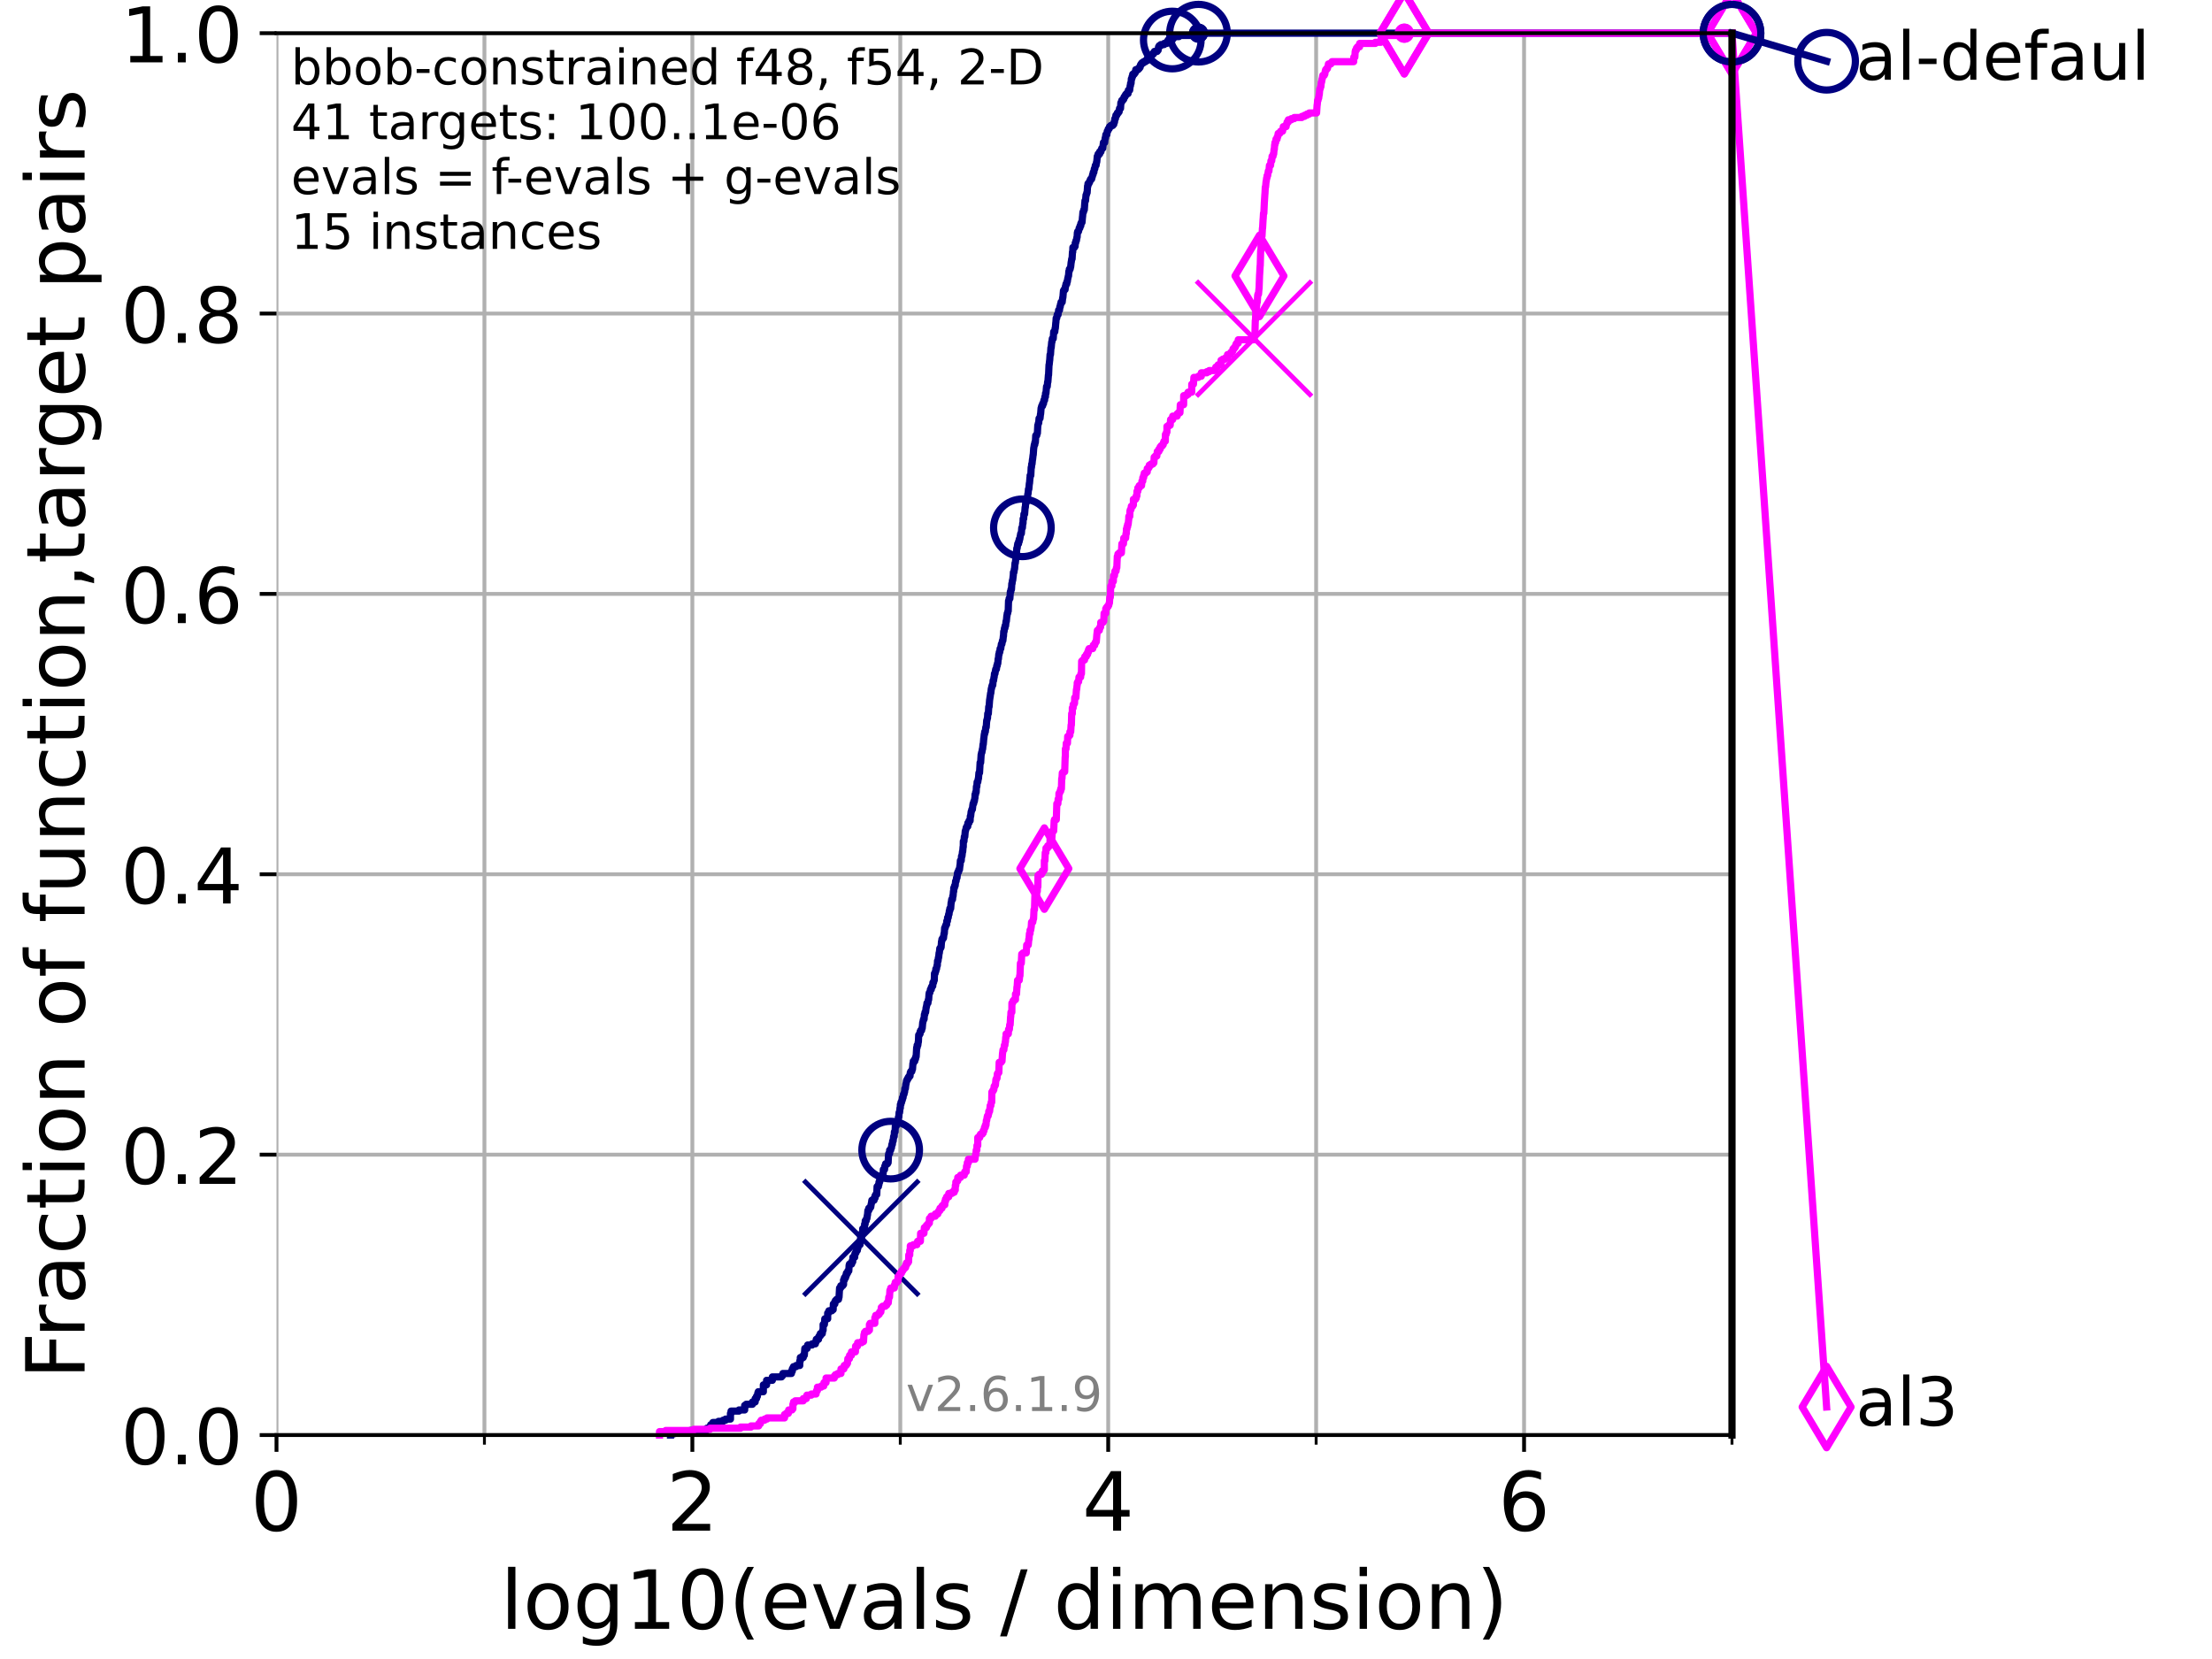 <?xml version="1.0" encoding="utf-8" standalone="no"?>
<!DOCTYPE svg PUBLIC "-//W3C//DTD SVG 1.1//EN"
  "http://www.w3.org/Graphics/SVG/1.1/DTD/svg11.dtd">
<!-- Created with matplotlib (https://matplotlib.org/) -->
<svg height="345.6pt" version="1.1" viewBox="0 0 460.8 345.6" width="460.8pt" xmlns="http://www.w3.org/2000/svg" xmlns:xlink="http://www.w3.org/1999/xlink">
 <defs>
  <style type="text/css">*{stroke-linecap:butt;stroke-linejoin:round;}</style>
 </defs>
 <g id="figure_1">
  <g id="patch_1">
   <path d="M 0 345.6 
L 460.8 345.6 
L 460.8 0 
L 0 0 
z
" style="fill:#ffffff;"/>
  </g>
  <g id="axes_1">
   <g id="patch_2">
    <path d="M 57.6 298.944 
L 360.806 298.944 
L 360.806 6.912 
L 57.6 6.912 
z
" style="fill:#ffffff;"/>
   </g>
   <g id="matplotlib.axis_1">
    <g id="xtick_1">
     <g id="line2d_1">
      <path clip-path="url(#pf605455557)" d="M 57.6 298.944 
L 57.6 6.912 
" style="fill:none;stroke:#b0b0b0;stroke-linecap:square;stroke-width:0.8;"/>
     </g>
     <g id="line2d_2">
      <defs>
       <path d="M 0 0 
L 0 3.5 
" id="m922b7f5729" style="stroke:#000000;stroke-width:0.8;"/>
      </defs>
      <g>
       <use style="stroke:#000000;stroke-width:0.8;" x="57.6" xlink:href="#m922b7f5729" y="298.944"/>
      </g>
     </g>
     <g id="text_1">
      <!-- 0 -->
      <g transform="translate(52.192 318.861)scale(0.17 -0.17)">
       <defs>
        <path d="M 31.781 66.406 
Q 24.172 66.406 20.328 58.906 
Q 16.5 51.422 16.5 36.375 
Q 16.5 21.391 20.328 13.891 
Q 24.172 6.391 31.781 6.391 
Q 39.453 6.391 43.281 13.891 
Q 47.125 21.391 47.125 36.375 
Q 47.125 51.422 43.281 58.906 
Q 39.453 66.406 31.781 66.406 
z
M 31.781 74.219 
Q 44.047 74.219 50.516 64.516 
Q 56.984 54.828 56.984 36.375 
Q 56.984 17.969 50.516 8.266 
Q 44.047 -1.422 31.781 -1.422 
Q 19.531 -1.422 13.062 8.266 
Q 6.594 17.969 6.594 36.375 
Q 6.594 54.828 13.062 64.516 
Q 19.531 74.219 31.781 74.219 
z
" id="DejaVuSans-48"/>
       </defs>
       <use xlink:href="#DejaVuSans-48"/>
      </g>
     </g>
    </g>
    <g id="xtick_2">
     <g id="line2d_3">
      <path clip-path="url(#pf605455557)" d="M 144.23 298.944 
L 144.23 6.912 
" style="fill:none;stroke:#b0b0b0;stroke-linecap:square;stroke-width:0.8;"/>
     </g>
     <g id="line2d_4">
      <g>
       <use style="stroke:#000000;stroke-width:0.8;" x="144.23" xlink:href="#m922b7f5729" y="298.944"/>
      </g>
     </g>
     <g id="text_2">
      <!-- 2 -->
      <g transform="translate(138.822 318.861)scale(0.17 -0.17)">
       <defs>
        <path d="M 19.188 8.297 
L 53.609 8.297 
L 53.609 0 
L 7.328 0 
L 7.328 8.297 
Q 12.938 14.109 22.625 23.891 
Q 32.328 33.688 34.812 36.531 
Q 39.547 41.844 41.422 45.531 
Q 43.312 49.219 43.312 52.781 
Q 43.312 58.594 39.234 62.25 
Q 35.156 65.922 28.609 65.922 
Q 23.969 65.922 18.812 64.312 
Q 13.672 62.703 7.812 59.422 
L 7.812 69.391 
Q 13.766 71.781 18.938 73 
Q 24.125 74.219 28.422 74.219 
Q 39.75 74.219 46.484 68.547 
Q 53.219 62.891 53.219 53.422 
Q 53.219 48.922 51.531 44.891 
Q 49.859 40.875 45.406 35.406 
Q 44.188 33.984 37.641 27.219 
Q 31.109 20.453 19.188 8.297 
z
" id="DejaVuSans-50"/>
       </defs>
       <use xlink:href="#DejaVuSans-50"/>
      </g>
     </g>
    </g>
    <g id="xtick_3">
     <g id="line2d_5">
      <path clip-path="url(#pf605455557)" d="M 230.861 298.944 
L 230.861 6.912 
" style="fill:none;stroke:#b0b0b0;stroke-linecap:square;stroke-width:0.8;"/>
     </g>
     <g id="line2d_6">
      <g>
       <use style="stroke:#000000;stroke-width:0.8;" x="230.861" xlink:href="#m922b7f5729" y="298.944"/>
      </g>
     </g>
     <g id="text_3">
      <!-- 4 -->
      <g transform="translate(225.453 318.861)scale(0.17 -0.17)">
       <defs>
        <path d="M 37.797 64.312 
L 12.891 25.391 
L 37.797 25.391 
z
M 35.203 72.906 
L 47.609 72.906 
L 47.609 25.391 
L 58.016 25.391 
L 58.016 17.188 
L 47.609 17.188 
L 47.609 0 
L 37.797 0 
L 37.797 17.188 
L 4.891 17.188 
L 4.891 26.703 
z
" id="DejaVuSans-52"/>
       </defs>
       <use xlink:href="#DejaVuSans-52"/>
      </g>
     </g>
    </g>
    <g id="xtick_4">
     <g id="line2d_7">
      <path clip-path="url(#pf605455557)" d="M 317.491 298.944 
L 317.491 6.912 
" style="fill:none;stroke:#b0b0b0;stroke-linecap:square;stroke-width:0.8;"/>
     </g>
     <g id="line2d_8">
      <g>
       <use style="stroke:#000000;stroke-width:0.8;" x="317.491" xlink:href="#m922b7f5729" y="298.944"/>
      </g>
     </g>
     <g id="text_4">
      <!-- 6 -->
      <g transform="translate(312.083 318.861)scale(0.17 -0.17)">
       <defs>
        <path d="M 33.016 40.375 
Q 26.375 40.375 22.484 35.828 
Q 18.609 31.297 18.609 23.391 
Q 18.609 15.531 22.484 10.953 
Q 26.375 6.391 33.016 6.391 
Q 39.656 6.391 43.531 10.953 
Q 47.406 15.531 47.406 23.391 
Q 47.406 31.297 43.531 35.828 
Q 39.656 40.375 33.016 40.375 
z
M 52.594 71.297 
L 52.594 62.312 
Q 48.875 64.062 45.094 64.984 
Q 41.312 65.922 37.594 65.922 
Q 27.828 65.922 22.672 59.328 
Q 17.531 52.734 16.797 39.406 
Q 19.672 43.656 24.016 45.922 
Q 28.375 48.188 33.594 48.188 
Q 44.578 48.188 50.953 41.516 
Q 57.328 34.859 57.328 23.391 
Q 57.328 12.156 50.688 5.359 
Q 44.047 -1.422 33.016 -1.422 
Q 20.359 -1.422 13.672 8.266 
Q 6.984 17.969 6.984 36.375 
Q 6.984 53.656 15.188 63.938 
Q 23.391 74.219 37.203 74.219 
Q 40.922 74.219 44.703 73.484 
Q 48.484 72.75 52.594 71.297 
z
" id="DejaVuSans-54"/>
       </defs>
       <use xlink:href="#DejaVuSans-54"/>
      </g>
     </g>
    </g>
    <g id="xtick_5">
     <g id="line2d_9">
      <path clip-path="url(#pf605455557)" d="M 100.915 298.944 
L 100.915 6.912 
" style="fill:none;stroke:#b0b0b0;stroke-linecap:square;stroke-width:0.8;"/>
     </g>
     <g id="line2d_10">
      <defs>
       <path d="M 0 0 
L 0 2 
" id="m637c69927d" style="stroke:#000000;stroke-width:0.6;"/>
      </defs>
      <g>
       <use style="stroke:#000000;stroke-width:0.6;" x="100.915" xlink:href="#m637c69927d" y="298.944"/>
      </g>
     </g>
    </g>
    <g id="xtick_6">
     <g id="line2d_11">
      <path clip-path="url(#pf605455557)" d="M 187.546 298.944 
L 187.546 6.912 
" style="fill:none;stroke:#b0b0b0;stroke-linecap:square;stroke-width:0.8;"/>
     </g>
     <g id="line2d_12">
      <g>
       <use style="stroke:#000000;stroke-width:0.6;" x="187.546" xlink:href="#m637c69927d" y="298.944"/>
      </g>
     </g>
    </g>
    <g id="xtick_7">
     <g id="line2d_13">
      <path clip-path="url(#pf605455557)" d="M 274.176 298.944 
L 274.176 6.912 
" style="fill:none;stroke:#b0b0b0;stroke-linecap:square;stroke-width:0.8;"/>
     </g>
     <g id="line2d_14">
      <g>
       <use style="stroke:#000000;stroke-width:0.6;" x="274.176" xlink:href="#m637c69927d" y="298.944"/>
      </g>
     </g>
    </g>
    <g id="xtick_8">
     <g id="line2d_15">
      <path clip-path="url(#pf605455557)" d="M 360.806 298.944 
L 360.806 6.912 
" style="fill:none;stroke:#b0b0b0;stroke-linecap:square;stroke-width:0.8;"/>
     </g>
     <g id="line2d_16">
      <g>
       <use style="stroke:#000000;stroke-width:0.6;" x="360.806" xlink:href="#m637c69927d" y="298.944"/>
      </g>
     </g>
    </g>
    <g id="text_5">
     <!-- log10(evals / dimension) -->
     <g transform="translate(104.239 339.314)scale(0.17 -0.17)">
      <defs>
       <path d="M 9.422 75.984 
L 18.406 75.984 
L 18.406 0 
L 9.422 0 
z
" id="DejaVuSans-108"/>
       <path d="M 30.609 48.391 
Q 23.391 48.391 19.188 42.75 
Q 14.984 37.109 14.984 27.297 
Q 14.984 17.484 19.156 11.844 
Q 23.344 6.203 30.609 6.203 
Q 37.797 6.203 41.984 11.859 
Q 46.188 17.531 46.188 27.297 
Q 46.188 37.016 41.984 42.703 
Q 37.797 48.391 30.609 48.391 
z
M 30.609 56 
Q 42.328 56 49.016 48.375 
Q 55.719 40.766 55.719 27.297 
Q 55.719 13.875 49.016 6.219 
Q 42.328 -1.422 30.609 -1.422 
Q 18.844 -1.422 12.172 6.219 
Q 5.516 13.875 5.516 27.297 
Q 5.516 40.766 12.172 48.375 
Q 18.844 56 30.609 56 
z
" id="DejaVuSans-111"/>
       <path d="M 45.406 27.984 
Q 45.406 37.75 41.375 43.109 
Q 37.359 48.484 30.078 48.484 
Q 22.859 48.484 18.828 43.109 
Q 14.797 37.75 14.797 27.984 
Q 14.797 18.266 18.828 12.891 
Q 22.859 7.516 30.078 7.516 
Q 37.359 7.516 41.375 12.891 
Q 45.406 18.266 45.406 27.984 
z
M 54.391 6.781 
Q 54.391 -7.172 48.188 -13.984 
Q 42 -20.797 29.203 -20.797 
Q 24.469 -20.797 20.266 -20.094 
Q 16.062 -19.391 12.109 -17.922 
L 12.109 -9.188 
Q 16.062 -11.328 19.922 -12.344 
Q 23.781 -13.375 27.781 -13.375 
Q 36.625 -13.375 41.016 -8.766 
Q 45.406 -4.156 45.406 5.172 
L 45.406 9.625 
Q 42.625 4.781 38.281 2.391 
Q 33.938 0 27.875 0 
Q 17.828 0 11.672 7.656 
Q 5.516 15.328 5.516 27.984 
Q 5.516 40.672 11.672 48.328 
Q 17.828 56 27.875 56 
Q 33.938 56 38.281 53.609 
Q 42.625 51.219 45.406 46.391 
L 45.406 54.688 
L 54.391 54.688 
z
" id="DejaVuSans-103"/>
       <path d="M 12.406 8.297 
L 28.516 8.297 
L 28.516 63.922 
L 10.984 60.406 
L 10.984 69.391 
L 28.422 72.906 
L 38.281 72.906 
L 38.281 8.297 
L 54.391 8.297 
L 54.391 0 
L 12.406 0 
z
" id="DejaVuSans-49"/>
       <path d="M 31 75.875 
Q 24.469 64.656 21.281 53.656 
Q 18.109 42.672 18.109 31.391 
Q 18.109 20.125 21.312 9.062 
Q 24.516 -2 31 -13.188 
L 23.188 -13.188 
Q 15.875 -1.703 12.234 9.375 
Q 8.594 20.453 8.594 31.391 
Q 8.594 42.281 12.203 53.312 
Q 15.828 64.359 23.188 75.875 
z
" id="DejaVuSans-40"/>
       <path d="M 56.203 29.594 
L 56.203 25.203 
L 14.891 25.203 
Q 15.484 15.922 20.484 11.062 
Q 25.484 6.203 34.422 6.203 
Q 39.594 6.203 44.453 7.469 
Q 49.312 8.734 54.109 11.281 
L 54.109 2.781 
Q 49.266 0.734 44.188 -0.344 
Q 39.109 -1.422 33.891 -1.422 
Q 20.797 -1.422 13.156 6.188 
Q 5.516 13.812 5.516 26.812 
Q 5.516 40.234 12.766 48.109 
Q 20.016 56 32.328 56 
Q 43.359 56 49.781 48.891 
Q 56.203 41.797 56.203 29.594 
z
M 47.219 32.234 
Q 47.125 39.594 43.094 43.984 
Q 39.062 48.391 32.422 48.391 
Q 24.906 48.391 20.391 44.141 
Q 15.875 39.891 15.188 32.172 
z
" id="DejaVuSans-101"/>
       <path d="M 2.984 54.688 
L 12.5 54.688 
L 29.594 8.797 
L 46.688 54.688 
L 56.203 54.688 
L 35.688 0 
L 23.484 0 
z
" id="DejaVuSans-118"/>
       <path d="M 34.281 27.484 
Q 23.391 27.484 19.188 25 
Q 14.984 22.516 14.984 16.5 
Q 14.984 11.719 18.141 8.906 
Q 21.297 6.109 26.703 6.109 
Q 34.188 6.109 38.703 11.406 
Q 43.219 16.703 43.219 25.484 
L 43.219 27.484 
z
M 52.203 31.203 
L 52.203 0 
L 43.219 0 
L 43.219 8.297 
Q 40.141 3.328 35.547 0.953 
Q 30.953 -1.422 24.312 -1.422 
Q 15.922 -1.422 10.953 3.297 
Q 6 8.016 6 15.922 
Q 6 25.141 12.172 29.828 
Q 18.359 34.516 30.609 34.516 
L 43.219 34.516 
L 43.219 35.406 
Q 43.219 41.609 39.141 45 
Q 35.062 48.391 27.688 48.391 
Q 23 48.391 18.547 47.266 
Q 14.109 46.141 10.016 43.891 
L 10.016 52.203 
Q 14.938 54.109 19.578 55.047 
Q 24.219 56 28.609 56 
Q 40.484 56 46.344 49.844 
Q 52.203 43.703 52.203 31.203 
z
" id="DejaVuSans-97"/>
       <path d="M 44.281 53.078 
L 44.281 44.578 
Q 40.484 46.531 36.375 47.5 
Q 32.281 48.484 27.875 48.484 
Q 21.188 48.484 17.844 46.438 
Q 14.5 44.391 14.5 40.281 
Q 14.5 37.156 16.891 35.375 
Q 19.281 33.594 26.516 31.984 
L 29.594 31.297 
Q 39.156 29.25 43.188 25.516 
Q 47.219 21.781 47.219 15.094 
Q 47.219 7.469 41.188 3.016 
Q 35.156 -1.422 24.609 -1.422 
Q 20.219 -1.422 15.453 -0.562 
Q 10.688 0.297 5.422 2 
L 5.422 11.281 
Q 10.406 8.688 15.234 7.391 
Q 20.062 6.109 24.812 6.109 
Q 31.156 6.109 34.562 8.281 
Q 37.984 10.453 37.984 14.406 
Q 37.984 18.062 35.516 20.016 
Q 33.062 21.969 24.703 23.781 
L 21.578 24.516 
Q 13.234 26.266 9.516 29.906 
Q 5.812 33.547 5.812 39.891 
Q 5.812 47.609 11.281 51.797 
Q 16.75 56 26.812 56 
Q 31.781 56 36.172 55.266 
Q 40.578 54.547 44.281 53.078 
z
" id="DejaVuSans-115"/>
       <path id="DejaVuSans-32"/>
       <path d="M 25.391 72.906 
L 33.688 72.906 
L 8.297 -9.281 
L 0 -9.281 
z
" id="DejaVuSans-47"/>
       <path d="M 45.406 46.391 
L 45.406 75.984 
L 54.391 75.984 
L 54.391 0 
L 45.406 0 
L 45.406 8.203 
Q 42.578 3.328 38.25 0.953 
Q 33.938 -1.422 27.875 -1.422 
Q 17.969 -1.422 11.734 6.484 
Q 5.516 14.406 5.516 27.297 
Q 5.516 40.188 11.734 48.094 
Q 17.969 56 27.875 56 
Q 33.938 56 38.25 53.625 
Q 42.578 51.266 45.406 46.391 
z
M 14.797 27.297 
Q 14.797 17.391 18.875 11.75 
Q 22.953 6.109 30.078 6.109 
Q 37.203 6.109 41.297 11.75 
Q 45.406 17.391 45.406 27.297 
Q 45.406 37.203 41.297 42.844 
Q 37.203 48.484 30.078 48.484 
Q 22.953 48.484 18.875 42.844 
Q 14.797 37.203 14.797 27.297 
z
" id="DejaVuSans-100"/>
       <path d="M 9.422 54.688 
L 18.406 54.688 
L 18.406 0 
L 9.422 0 
z
M 9.422 75.984 
L 18.406 75.984 
L 18.406 64.594 
L 9.422 64.594 
z
" id="DejaVuSans-105"/>
       <path d="M 52 44.188 
Q 55.375 50.25 60.062 53.125 
Q 64.75 56 71.094 56 
Q 79.641 56 84.281 50.016 
Q 88.922 44.047 88.922 33.016 
L 88.922 0 
L 79.891 0 
L 79.891 32.719 
Q 79.891 40.578 77.094 44.375 
Q 74.312 48.188 68.609 48.188 
Q 61.625 48.188 57.562 43.547 
Q 53.516 38.922 53.516 30.906 
L 53.516 0 
L 44.484 0 
L 44.484 32.719 
Q 44.484 40.625 41.703 44.406 
Q 38.922 48.188 33.109 48.188 
Q 26.219 48.188 22.156 43.531 
Q 18.109 38.875 18.109 30.906 
L 18.109 0 
L 9.078 0 
L 9.078 54.688 
L 18.109 54.688 
L 18.109 46.188 
Q 21.188 51.219 25.484 53.609 
Q 29.781 56 35.688 56 
Q 41.656 56 45.828 52.969 
Q 50 49.953 52 44.188 
z
" id="DejaVuSans-109"/>
       <path d="M 54.891 33.016 
L 54.891 0 
L 45.906 0 
L 45.906 32.719 
Q 45.906 40.484 42.875 44.328 
Q 39.844 48.188 33.797 48.188 
Q 26.516 48.188 22.312 43.547 
Q 18.109 38.922 18.109 30.906 
L 18.109 0 
L 9.078 0 
L 9.078 54.688 
L 18.109 54.688 
L 18.109 46.188 
Q 21.344 51.125 25.703 53.562 
Q 30.078 56 35.797 56 
Q 45.219 56 50.047 50.172 
Q 54.891 44.344 54.891 33.016 
z
" id="DejaVuSans-110"/>
       <path d="M 8.016 75.875 
L 15.828 75.875 
Q 23.141 64.359 26.781 53.312 
Q 30.422 42.281 30.422 31.391 
Q 30.422 20.453 26.781 9.375 
Q 23.141 -1.703 15.828 -13.188 
L 8.016 -13.188 
Q 14.5 -2 17.703 9.062 
Q 20.906 20.125 20.906 31.391 
Q 20.906 42.672 17.703 53.656 
Q 14.5 64.656 8.016 75.875 
z
" id="DejaVuSans-41"/>
      </defs>
      <use xlink:href="#DejaVuSans-108"/>
      <use x="27.783" xlink:href="#DejaVuSans-111"/>
      <use x="88.965" xlink:href="#DejaVuSans-103"/>
      <use x="152.441" xlink:href="#DejaVuSans-49"/>
      <use x="216.064" xlink:href="#DejaVuSans-48"/>
      <use x="279.688" xlink:href="#DejaVuSans-40"/>
      <use x="318.701" xlink:href="#DejaVuSans-101"/>
      <use x="380.225" xlink:href="#DejaVuSans-118"/>
      <use x="439.404" xlink:href="#DejaVuSans-97"/>
      <use x="500.684" xlink:href="#DejaVuSans-108"/>
      <use x="528.467" xlink:href="#DejaVuSans-115"/>
      <use x="580.566" xlink:href="#DejaVuSans-32"/>
      <use x="612.354" xlink:href="#DejaVuSans-47"/>
      <use x="646.045" xlink:href="#DejaVuSans-32"/>
      <use x="677.832" xlink:href="#DejaVuSans-100"/>
      <use x="741.309" xlink:href="#DejaVuSans-105"/>
      <use x="769.092" xlink:href="#DejaVuSans-109"/>
      <use x="866.504" xlink:href="#DejaVuSans-101"/>
      <use x="928.027" xlink:href="#DejaVuSans-110"/>
      <use x="991.406" xlink:href="#DejaVuSans-115"/>
      <use x="1043.506" xlink:href="#DejaVuSans-105"/>
      <use x="1071.289" xlink:href="#DejaVuSans-111"/>
      <use x="1132.471" xlink:href="#DejaVuSans-110"/>
      <use x="1195.85" xlink:href="#DejaVuSans-41"/>
     </g>
    </g>
   </g>
   <g id="matplotlib.axis_2">
    <g id="ytick_1">
     <g id="line2d_17">
      <path clip-path="url(#pf605455557)" d="M 57.6 298.944 
L 360.806 298.944 
" style="fill:none;stroke:#b0b0b0;stroke-linecap:square;stroke-width:0.8;"/>
     </g>
     <g id="line2d_18">
      <defs>
       <path d="M 0 0 
L -3.5 0 
" id="md53738e5f6" style="stroke:#000000;stroke-width:0.8;"/>
      </defs>
      <g>
       <use style="stroke:#000000;stroke-width:0.8;" x="57.6" xlink:href="#md53738e5f6" y="298.944"/>
      </g>
     </g>
     <g id="text_6">
      <!-- 0.0 -->
      <g transform="translate(25.155 305.023)scale(0.16 -0.16)">
       <defs>
        <path d="M 10.688 12.406 
L 21 12.406 
L 21 0 
L 10.688 0 
z
" id="DejaVuSans-46"/>
       </defs>
       <use xlink:href="#DejaVuSans-48"/>
       <use x="63.623" xlink:href="#DejaVuSans-46"/>
       <use x="95.41" xlink:href="#DejaVuSans-48"/>
      </g>
     </g>
    </g>
    <g id="ytick_2">
     <g id="line2d_19">
      <path clip-path="url(#pf605455557)" d="M 57.6 240.538 
L 360.806 240.538 
" style="fill:none;stroke:#b0b0b0;stroke-linecap:square;stroke-width:0.8;"/>
     </g>
     <g id="line2d_20">
      <g>
       <use style="stroke:#000000;stroke-width:0.8;" x="57.6" xlink:href="#md53738e5f6" y="240.538"/>
      </g>
     </g>
     <g id="text_7">
      <!-- 0.2 -->
      <g transform="translate(25.155 246.616)scale(0.16 -0.16)">
       <use xlink:href="#DejaVuSans-48"/>
       <use x="63.623" xlink:href="#DejaVuSans-46"/>
       <use x="95.41" xlink:href="#DejaVuSans-50"/>
      </g>
     </g>
    </g>
    <g id="ytick_3">
     <g id="line2d_21">
      <path clip-path="url(#pf605455557)" d="M 57.6 182.131 
L 360.806 182.131 
" style="fill:none;stroke:#b0b0b0;stroke-linecap:square;stroke-width:0.8;"/>
     </g>
     <g id="line2d_22">
      <g>
       <use style="stroke:#000000;stroke-width:0.8;" x="57.6" xlink:href="#md53738e5f6" y="182.131"/>
      </g>
     </g>
     <g id="text_8">
      <!-- 0.4 -->
      <g transform="translate(25.155 188.21)scale(0.16 -0.16)">
       <use xlink:href="#DejaVuSans-48"/>
       <use x="63.623" xlink:href="#DejaVuSans-46"/>
       <use x="95.41" xlink:href="#DejaVuSans-52"/>
      </g>
     </g>
    </g>
    <g id="ytick_4">
     <g id="line2d_23">
      <path clip-path="url(#pf605455557)" d="M 57.6 123.725 
L 360.806 123.725 
" style="fill:none;stroke:#b0b0b0;stroke-linecap:square;stroke-width:0.8;"/>
     </g>
     <g id="line2d_24">
      <g>
       <use style="stroke:#000000;stroke-width:0.8;" x="57.6" xlink:href="#md53738e5f6" y="123.725"/>
      </g>
     </g>
     <g id="text_9">
      <!-- 0.6 -->
      <g transform="translate(25.155 129.804)scale(0.16 -0.16)">
       <use xlink:href="#DejaVuSans-48"/>
       <use x="63.623" xlink:href="#DejaVuSans-46"/>
       <use x="95.41" xlink:href="#DejaVuSans-54"/>
      </g>
     </g>
    </g>
    <g id="ytick_5">
     <g id="line2d_25">
      <path clip-path="url(#pf605455557)" d="M 57.6 65.318 
L 360.806 65.318 
" style="fill:none;stroke:#b0b0b0;stroke-linecap:square;stroke-width:0.8;"/>
     </g>
     <g id="line2d_26">
      <g>
       <use style="stroke:#000000;stroke-width:0.8;" x="57.6" xlink:href="#md53738e5f6" y="65.318"/>
      </g>
     </g>
     <g id="text_10">
      <!-- 0.8 -->
      <g transform="translate(25.155 71.397)scale(0.16 -0.16)">
       <defs>
        <path d="M 31.781 34.625 
Q 24.75 34.625 20.719 30.859 
Q 16.703 27.094 16.703 20.516 
Q 16.703 13.922 20.719 10.156 
Q 24.75 6.391 31.781 6.391 
Q 38.812 6.391 42.859 10.172 
Q 46.922 13.969 46.922 20.516 
Q 46.922 27.094 42.891 30.859 
Q 38.875 34.625 31.781 34.625 
z
M 21.922 38.812 
Q 15.578 40.375 12.031 44.719 
Q 8.5 49.078 8.5 55.328 
Q 8.5 64.062 14.719 69.141 
Q 20.953 74.219 31.781 74.219 
Q 42.672 74.219 48.875 69.141 
Q 55.078 64.062 55.078 55.328 
Q 55.078 49.078 51.531 44.719 
Q 48 40.375 41.703 38.812 
Q 48.828 37.156 52.797 32.312 
Q 56.781 27.484 56.781 20.516 
Q 56.781 9.906 50.312 4.234 
Q 43.844 -1.422 31.781 -1.422 
Q 19.734 -1.422 13.25 4.234 
Q 6.781 9.906 6.781 20.516 
Q 6.781 27.484 10.781 32.312 
Q 14.797 37.156 21.922 38.812 
z
M 18.312 54.391 
Q 18.312 48.734 21.844 45.562 
Q 25.391 42.391 31.781 42.391 
Q 38.141 42.391 41.719 45.562 
Q 45.312 48.734 45.312 54.391 
Q 45.312 60.062 41.719 63.234 
Q 38.141 66.406 31.781 66.406 
Q 25.391 66.406 21.844 63.234 
Q 18.312 60.062 18.312 54.391 
z
" id="DejaVuSans-56"/>
       </defs>
       <use xlink:href="#DejaVuSans-48"/>
       <use x="63.623" xlink:href="#DejaVuSans-46"/>
       <use x="95.41" xlink:href="#DejaVuSans-56"/>
      </g>
     </g>
    </g>
    <g id="ytick_6">
     <g id="line2d_27">
      <path clip-path="url(#pf605455557)" d="M 57.6 6.912 
L 360.806 6.912 
" style="fill:none;stroke:#b0b0b0;stroke-linecap:square;stroke-width:0.8;"/>
     </g>
     <g id="line2d_28">
      <g>
       <use style="stroke:#000000;stroke-width:0.8;" x="57.6" xlink:href="#md53738e5f6" y="6.912"/>
      </g>
     </g>
     <g id="text_11">
      <!-- 1.0 -->
      <g transform="translate(25.155 12.991)scale(0.16 -0.16)">
       <use xlink:href="#DejaVuSans-49"/>
       <use x="63.623" xlink:href="#DejaVuSans-46"/>
       <use x="95.41" xlink:href="#DejaVuSans-48"/>
      </g>
     </g>
    </g>
    <g id="text_12">
     <!-- Fraction of function,target pairs -->
     <g transform="translate(17.62 287.313)rotate(-90)scale(0.17 -0.17)">
      <defs>
       <path d="M 9.812 72.906 
L 51.703 72.906 
L 51.703 64.594 
L 19.672 64.594 
L 19.672 43.109 
L 48.578 43.109 
L 48.578 34.812 
L 19.672 34.812 
L 19.672 0 
L 9.812 0 
z
" id="DejaVuSans-70"/>
       <path d="M 41.109 46.297 
Q 39.594 47.172 37.812 47.578 
Q 36.031 48 33.891 48 
Q 26.266 48 22.188 43.047 
Q 18.109 38.094 18.109 28.812 
L 18.109 0 
L 9.078 0 
L 9.078 54.688 
L 18.109 54.688 
L 18.109 46.188 
Q 20.953 51.172 25.484 53.578 
Q 30.031 56 36.531 56 
Q 37.453 56 38.578 55.875 
Q 39.703 55.766 41.062 55.516 
z
" id="DejaVuSans-114"/>
       <path d="M 48.781 52.594 
L 48.781 44.188 
Q 44.969 46.297 41.141 47.344 
Q 37.312 48.391 33.406 48.391 
Q 24.656 48.391 19.812 42.844 
Q 14.984 37.312 14.984 27.297 
Q 14.984 17.281 19.812 11.734 
Q 24.656 6.203 33.406 6.203 
Q 37.312 6.203 41.141 7.25 
Q 44.969 8.297 48.781 10.406 
L 48.781 2.094 
Q 45.016 0.344 40.984 -0.531 
Q 36.969 -1.422 32.422 -1.422 
Q 20.062 -1.422 12.781 6.344 
Q 5.516 14.109 5.516 27.297 
Q 5.516 40.672 12.859 48.328 
Q 20.219 56 33.016 56 
Q 37.156 56 41.109 55.141 
Q 45.062 54.297 48.781 52.594 
z
" id="DejaVuSans-99"/>
       <path d="M 18.312 70.219 
L 18.312 54.688 
L 36.812 54.688 
L 36.812 47.703 
L 18.312 47.703 
L 18.312 18.016 
Q 18.312 11.328 20.141 9.422 
Q 21.969 7.516 27.594 7.516 
L 36.812 7.516 
L 36.812 0 
L 27.594 0 
Q 17.188 0 13.234 3.875 
Q 9.281 7.766 9.281 18.016 
L 9.281 47.703 
L 2.688 47.703 
L 2.688 54.688 
L 9.281 54.688 
L 9.281 70.219 
z
" id="DejaVuSans-116"/>
       <path d="M 37.109 75.984 
L 37.109 68.5 
L 28.516 68.5 
Q 23.688 68.5 21.797 66.547 
Q 19.922 64.594 19.922 59.516 
L 19.922 54.688 
L 34.719 54.688 
L 34.719 47.703 
L 19.922 47.703 
L 19.922 0 
L 10.891 0 
L 10.891 47.703 
L 2.297 47.703 
L 2.297 54.688 
L 10.891 54.688 
L 10.891 58.5 
Q 10.891 67.625 15.141 71.797 
Q 19.391 75.984 28.609 75.984 
z
" id="DejaVuSans-102"/>
       <path d="M 8.5 21.578 
L 8.5 54.688 
L 17.484 54.688 
L 17.484 21.922 
Q 17.484 14.156 20.5 10.266 
Q 23.531 6.391 29.594 6.391 
Q 36.859 6.391 41.078 11.031 
Q 45.312 15.672 45.312 23.688 
L 45.312 54.688 
L 54.297 54.688 
L 54.297 0 
L 45.312 0 
L 45.312 8.406 
Q 42.047 3.422 37.719 1 
Q 33.406 -1.422 27.688 -1.422 
Q 18.266 -1.422 13.375 4.438 
Q 8.5 10.297 8.5 21.578 
z
M 31.109 56 
z
" id="DejaVuSans-117"/>
       <path d="M 11.719 12.406 
L 22.016 12.406 
L 22.016 4 
L 14.016 -11.625 
L 7.719 -11.625 
L 11.719 4 
z
" id="DejaVuSans-44"/>
       <path d="M 18.109 8.203 
L 18.109 -20.797 
L 9.078 -20.797 
L 9.078 54.688 
L 18.109 54.688 
L 18.109 46.391 
Q 20.953 51.266 25.266 53.625 
Q 29.594 56 35.594 56 
Q 45.562 56 51.781 48.094 
Q 58.016 40.188 58.016 27.297 
Q 58.016 14.406 51.781 6.484 
Q 45.562 -1.422 35.594 -1.422 
Q 29.594 -1.422 25.266 0.953 
Q 20.953 3.328 18.109 8.203 
z
M 48.688 27.297 
Q 48.688 37.203 44.609 42.844 
Q 40.531 48.484 33.406 48.484 
Q 26.266 48.484 22.188 42.844 
Q 18.109 37.203 18.109 27.297 
Q 18.109 17.391 22.188 11.75 
Q 26.266 6.109 33.406 6.109 
Q 40.531 6.109 44.609 11.75 
Q 48.688 17.391 48.688 27.297 
z
" id="DejaVuSans-112"/>
      </defs>
      <use xlink:href="#DejaVuSans-70"/>
      <use x="50.27" xlink:href="#DejaVuSans-114"/>
      <use x="91.383" xlink:href="#DejaVuSans-97"/>
      <use x="152.662" xlink:href="#DejaVuSans-99"/>
      <use x="207.643" xlink:href="#DejaVuSans-116"/>
      <use x="246.852" xlink:href="#DejaVuSans-105"/>
      <use x="274.635" xlink:href="#DejaVuSans-111"/>
      <use x="335.816" xlink:href="#DejaVuSans-110"/>
      <use x="399.195" xlink:href="#DejaVuSans-32"/>
      <use x="430.982" xlink:href="#DejaVuSans-111"/>
      <use x="492.164" xlink:href="#DejaVuSans-102"/>
      <use x="527.369" xlink:href="#DejaVuSans-32"/>
      <use x="559.156" xlink:href="#DejaVuSans-102"/>
      <use x="594.361" xlink:href="#DejaVuSans-117"/>
      <use x="657.74" xlink:href="#DejaVuSans-110"/>
      <use x="721.119" xlink:href="#DejaVuSans-99"/>
      <use x="776.1" xlink:href="#DejaVuSans-116"/>
      <use x="815.309" xlink:href="#DejaVuSans-105"/>
      <use x="843.092" xlink:href="#DejaVuSans-111"/>
      <use x="904.273" xlink:href="#DejaVuSans-110"/>
      <use x="967.652" xlink:href="#DejaVuSans-44"/>
      <use x="999.439" xlink:href="#DejaVuSans-116"/>
      <use x="1038.648" xlink:href="#DejaVuSans-97"/>
      <use x="1099.928" xlink:href="#DejaVuSans-114"/>
      <use x="1139.291" xlink:href="#DejaVuSans-103"/>
      <use x="1202.768" xlink:href="#DejaVuSans-101"/>
      <use x="1264.291" xlink:href="#DejaVuSans-116"/>
      <use x="1303.5" xlink:href="#DejaVuSans-32"/>
      <use x="1335.287" xlink:href="#DejaVuSans-112"/>
      <use x="1398.764" xlink:href="#DejaVuSans-97"/>
      <use x="1460.043" xlink:href="#DejaVuSans-105"/>
      <use x="1487.826" xlink:href="#DejaVuSans-114"/>
      <use x="1528.939" xlink:href="#DejaVuSans-115"/>
     </g>
    </g>
   </g>
   <g id="line2d_29">
    <defs>
     <path d="M 0 1.5 
C 0.398 1.5 0.779 1.342 1.061 1.061 
C 1.342 0.779 1.5 0.398 1.5 0 
C 1.5 -0.398 1.342 -0.779 1.061 -1.061 
C 0.779 -1.342 0.398 -1.5 0 -1.5 
C -0.398 -1.5 -0.779 -1.342 -1.061 -1.061 
C -1.342 -0.779 -1.5 -0.398 -1.5 0 
C -1.5 0.398 -1.342 0.779 -1.061 1.061 
C -0.779 1.342 -0.398 1.5 0 1.5 
z
" id="m7eb337e2f0" style="stroke:#000080;"/>
    </defs>
    <g>
     <use style="fill:#000080;stroke:#000080;" x="249.665" xlink:href="#m7eb337e2f0" y="6.912"/>
     <use style="fill:#000080;stroke:#000080;" x="249.665" xlink:href="#m7eb337e2f0" y="6.912"/>
    </g>
   </g>
   <g id="line2d_30">
    <path d="M 139.677 298.944 
L 139.677 298.707 
L 140.382 298.707 
L 140.382 298.469 
L 140.838 298.469 
L 140.838 298.232 
L 143.754 298.232 
L 143.754 297.994 
L 147.103 297.994 
L 147.103 297.757 
L 147.264 297.757 
L 147.264 297.519 
L 148.048 297.519 
L 148.048 296.807 
L 148.353 296.807 
L 148.353 296.57 
L 148.503 296.57 
L 148.503 296.332 
L 149.666 296.332 
L 149.666 296.095 
L 150.627 296.095 
L 150.627 295.857 
L 151.155 295.857 
L 151.155 295.62 
L 152.169 295.62 
L 152.169 294.433 
L 152.292 294.433 
L 152.292 293.958 
L 153.934 293.958 
L 153.934 293.721 
L 155.13 293.721 
L 155.13 292.771 
L 155.444 292.771 
L 155.444 292.534 
L 156.745 292.534 
L 156.745 292.059 
L 157.317 292.059 
L 157.317 291.346 
L 157.596 291.346 
L 157.596 290.872 
L 157.78 290.872 
L 157.871 290.159 
L 157.962 290.159 
L 157.962 289.922 
L 159.02 289.922 
L 159.02 288.497 
L 159.693 288.497 
L 159.693 287.548 
L 160.894 287.548 
L 160.894 286.835 
L 162.81 286.835 
L 162.81 286.598 
L 163.019 286.598 
L 163.088 286.123 
L 164.866 286.123 
L 164.866 285.648 
L 165.053 285.648 
L 165.053 285.173 
L 165.177 285.173 
L 165.177 284.936 
L 165.3 284.936 
L 165.3 284.699 
L 165.845 284.699 
L 165.845 284.461 
L 166.604 284.461 
L 166.604 283.511 
L 166.718 283.511 
L 166.718 282.799 
L 167.334 282.799 
L 167.334 282.324 
L 167.553 282.324 
L 167.662 280.9 
L 168.143 280.9 
L 168.248 280.187 
L 169.17 280.187 
L 169.17 279.95 
L 169.857 279.95 
L 169.905 279.475 
L 170.048 279.475 
L 170.048 279 
L 170.519 279 
L 170.519 278.526 
L 170.658 278.526 
L 170.658 278.288 
L 170.888 278.288 
L 170.888 277.813 
L 171.294 277.813 
L 171.383 277.101 
L 171.471 277.101 
L 171.471 275.914 
L 171.735 275.914 
L 171.822 274.727 
L 172.42 274.727 
L 172.42 273.54 
L 172.587 273.54 
L 172.67 273.065 
L 173.282 273.065 
L 173.282 272.827 
L 173.561 272.827 
L 173.601 271.64 
L 173.914 271.64 
L 173.914 271.165 
L 174.03 271.165 
L 174.03 270.928 
L 174.26 270.928 
L 174.26 270.69 
L 174.675 270.69 
L 174.749 270.216 
L 174.787 270.216 
L 174.897 268.316 
L 175.117 268.316 
L 175.154 267.841 
L 175.549 267.841 
L 175.549 267.604 
L 175.726 267.604 
L 175.726 266.654 
L 175.902 266.654 
L 175.902 266.179 
L 176.145 266.179 
L 176.179 265.705 
L 176.316 265.705 
L 176.316 265.23 
L 176.554 265.23 
L 176.622 264.755 
L 176.822 264.755 
L 176.889 263.568 
L 176.955 263.568 
L 176.955 263.33 
L 177.412 263.33 
L 177.412 262.855 
L 177.636 262.855 
L 177.668 261.906 
L 178.046 261.906 
L 178.077 261.194 
L 178.185 261.194 
L 178.185 260.956 
L 178.324 260.956 
L 178.385 260.481 
L 178.598 260.481 
L 178.598 260.006 
L 178.719 260.006 
L 178.779 259.294 
L 179.165 259.294 
L 179.165 258.582 
L 179.282 258.582 
L 179.282 257.87 
L 179.456 257.87 
L 179.5 256.92 
L 179.715 256.92 
L 179.715 255.97 
L 179.942 255.97 
L 179.942 255.733 
L 180.096 255.733 
L 180.11 255.02 
L 180.221 255.02 
L 180.249 254.308 
L 180.442 254.308 
L 180.511 253.833 
L 180.593 253.833 
L 180.688 253.121 
L 180.715 253.121 
L 180.796 252.171 
L 180.983 252.171 
L 180.983 251.697 
L 181.235 251.697 
L 181.235 251.459 
L 181.392 251.459 
L 181.496 250.747 
L 181.522 250.747 
L 181.625 250.035 
L 182.084 250.035 
L 182.109 249.56 
L 182.296 249.56 
L 182.296 249.085 
L 182.42 249.085 
L 182.42 248.847 
L 182.641 248.847 
L 182.714 247.185 
L 182.992 247.185 
L 183.016 246.711 
L 183.111 246.711 
L 183.111 246.236 
L 183.254 246.236 
L 183.254 245.761 
L 183.418 245.761 
L 183.418 245.524 
L 183.558 245.524 
L 183.558 245.049 
L 183.674 245.049 
L 183.674 244.811 
L 183.95 244.811 
L 184.018 243.624 
L 184.266 243.624 
L 184.322 242.912 
L 184.422 242.912 
L 184.488 242.437 
L 184.883 242.437 
L 184.883 242.2 
L 185.012 242.2 
L 185.098 240.538 
L 185.141 240.538 
L 185.141 240.3 
L 185.322 240.3 
L 185.332 239.588 
L 185.543 239.588 
L 185.647 239.113 
L 185.709 239.113 
L 185.792 238.401 
L 185.895 238.401 
L 185.957 237.689 
L 186.059 237.689 
L 186.16 236.739 
L 186.281 236.739 
L 186.321 235.789 
L 186.462 235.789 
L 186.511 234.602 
L 186.699 234.602 
L 186.778 234.127 
L 186.992 234.127 
L 187.031 233.415 
L 187.108 233.415 
L 187.166 232.703 
L 187.242 232.703 
L 187.299 231.753 
L 187.395 231.753 
L 187.489 230.803 
L 187.555 230.803 
L 187.564 230.091 
L 187.677 230.091 
L 187.695 229.616 
L 187.826 229.616 
L 187.9 229.141 
L 187.973 229.141 
L 187.992 228.666 
L 188.12 228.666 
L 188.211 227.954 
L 188.32 227.954 
L 188.41 227.479 
L 188.445 227.479 
L 188.499 226.767 
L 188.606 226.767 
L 188.713 225.817 
L 188.748 225.817 
L 188.853 225.105 
L 188.958 225.105 
L 188.958 224.868 
L 189.098 224.868 
L 189.098 224.63 
L 189.218 224.63 
L 189.218 224.393 
L 189.39 224.393 
L 189.39 224.155 
L 189.576 224.155 
L 189.627 223.443 
L 189.728 223.443 
L 189.728 223.206 
L 189.944 223.206 
L 190.027 222.731 
L 190.093 222.731 
L 190.175 221.544 
L 190.256 221.544 
L 190.256 221.069 
L 190.563 221.069 
L 190.579 220.594 
L 190.723 220.594 
L 190.77 220.119 
L 190.85 220.119 
L 190.96 218.22 
L 191.054 218.22 
L 191.054 217.745 
L 191.194 217.745 
L 191.286 217.033 
L 191.317 217.033 
L 191.379 215.608 
L 191.531 215.608 
L 191.531 215.371 
L 191.668 215.371 
L 191.683 214.896 
L 191.788 214.896 
L 191.788 214.658 
L 191.983 214.658 
L 192.057 214.183 
L 192.116 214.183 
L 192.219 212.996 
L 192.248 212.996 
L 192.336 212.522 
L 192.394 212.522 
L 192.394 212.284 
L 192.51 212.284 
L 192.568 211.334 
L 192.654 211.334 
L 192.697 210.86 
L 192.825 210.86 
L 192.924 209.91 
L 192.953 209.91 
L 193.037 209.435 
L 193.065 209.435 
L 193.107 208.96 
L 193.302 208.96 
L 193.392 208.248 
L 193.454 208.248 
L 193.536 207.061 
L 193.577 207.061 
L 193.577 206.823 
L 193.7 206.823 
L 193.788 206.348 
L 193.821 206.348 
L 193.821 206.111 
L 194.002 206.111 
L 194.022 205.636 
L 194.155 205.636 
L 194.155 205.399 
L 194.313 205.399 
L 194.34 204.687 
L 194.477 204.687 
L 194.568 204.212 
L 194.626 204.212 
L 194.671 202.787 
L 194.799 202.787 
L 194.876 202.312 
L 194.952 202.312 
L 194.952 201.837 
L 195.091 201.837 
L 195.192 201.125 
L 195.261 201.125 
L 195.304 200.175 
L 195.41 200.175 
L 195.49 199.463 
L 195.539 199.463 
L 195.631 198.513 
L 195.68 198.513 
L 195.778 197.564 
L 195.935 197.564 
L 195.935 197.326 
L 196.049 197.326 
L 196.133 196.139 
L 196.18 196.139 
L 196.222 195.664 
L 196.358 195.664 
L 196.358 195.427 
L 196.545 195.427 
L 196.65 194.477 
L 196.713 194.477 
L 196.788 193.29 
L 196.903 193.29 
L 196.977 192.815 
L 197.085 192.815 
L 197.085 192.578 
L 197.204 192.578 
L 197.232 191.866 
L 197.366 191.866 
L 197.4 191.153 
L 197.533 191.153 
L 197.621 190.441 
L 197.704 190.441 
L 197.764 189.729 
L 197.862 189.729 
L 197.873 189.254 
L 198.041 189.254 
L 198.132 188.067 
L 198.164 188.067 
L 198.26 187.355 
L 198.43 187.355 
L 198.482 186.642 
L 198.545 186.642 
L 198.618 185.693 
L 198.671 185.693 
L 198.681 184.98 
L 198.816 184.98 
L 198.857 184.505 
L 198.98 184.505 
L 199.072 183.556 
L 199.174 183.556 
L 199.265 182.843 
L 199.366 182.843 
L 199.456 181.894 
L 199.536 181.894 
L 199.536 181.656 
L 199.684 181.656 
L 199.728 181.182 
L 199.871 181.182 
L 199.978 180.232 
L 200.007 180.232 
L 200.065 179.282 
L 200.243 179.282 
L 200.305 178.332 
L 200.4 178.332 
L 200.505 177.383 
L 200.552 177.383 
L 200.627 176.433 
L 200.665 176.433 
L 200.683 175.246 
L 200.814 175.246 
L 200.888 174.296 
L 200.985 174.296 
L 201.081 173.109 
L 201.123 173.109 
L 201.232 172.634 
L 201.273 172.634 
L 201.273 172.397 
L 201.39 172.397 
L 201.39 172.159 
L 201.601 172.159 
L 201.619 171.447 
L 201.849 171.447 
L 201.871 170.972 
L 202.093 170.972 
L 202.137 170.023 
L 202.206 170.023 
L 202.309 169.073 
L 202.352 169.073 
L 202.459 168.598 
L 202.565 168.598 
L 202.67 167.648 
L 202.704 167.648 
L 202.704 167.411 
L 202.826 167.411 
L 202.867 166.936 
L 202.971 166.936 
L 203.078 166.224 
L 203.099 166.224 
L 203.116 165.511 
L 203.214 165.511 
L 203.247 165.037 
L 203.352 165.037 
L 203.409 163.85 
L 203.49 163.85 
L 203.554 162.9 
L 203.69 162.9 
L 203.794 162.188 
L 203.833 162.188 
L 203.928 161 
L 204.054 161 
L 204.163 159.101 
L 204.171 159.101 
L 204.171 158.864 
L 204.287 158.864 
L 204.387 157.202 
L 204.402 157.202 
L 204.494 156.727 
L 204.548 156.727 
L 204.654 156.015 
L 204.699 156.015 
L 204.782 155.065 
L 204.835 155.065 
L 204.932 153.878 
L 204.947 153.878 
L 205.051 152.928 
L 205.118 152.928 
L 205.129 152.453 
L 205.258 152.453 
L 205.36 151.503 
L 205.448 151.503 
L 205.549 150.079 
L 205.592 150.079 
L 205.679 149.604 
L 205.715 149.604 
L 205.765 148.654 
L 205.889 148.654 
L 205.971 147.23 
L 206.045 147.23 
L 206.153 145.805 
L 206.16 145.805 
L 206.265 145.093 
L 206.272 145.093 
L 206.362 144.381 
L 206.404 144.381 
L 206.51 143.431 
L 206.555 143.431 
L 206.623 142.956 
L 206.698 142.956 
L 206.698 142.719 
L 206.813 142.719 
L 206.887 141.769 
L 206.978 141.769 
L 207.072 141.057 
L 207.105 141.057 
L 207.165 140.345 
L 207.27 140.345 
L 207.376 139.632 
L 207.428 139.632 
L 207.428 139.395 
L 207.571 139.395 
L 207.646 138.683 
L 207.736 138.683 
L 207.784 138.208 
L 207.858 138.208 
L 207.934 137.258 
L 207.988 137.258 
L 208.067 136.308 
L 208.134 136.308 
L 208.171 135.833 
L 208.278 135.833 
L 208.343 135.121 
L 208.477 135.121 
L 208.563 134.409 
L 208.6 134.409 
L 208.6 134.171 
L 208.716 134.171 
L 208.826 133.459 
L 208.917 133.459 
L 209.016 132.51 
L 209.043 132.51 
L 209.091 131.56 
L 209.163 131.56 
L 209.252 130.848 
L 209.347 130.848 
L 209.37 130.373 
L 209.479 130.373 
L 209.576 129.423 
L 209.64 129.423 
L 209.75 128.236 
L 209.784 128.236 
L 209.83 127.761 
L 209.911 127.761 
L 209.974 127.286 
L 210.031 127.286 
L 210.099 125.149 
L 210.173 125.149 
L 210.218 124.674 
L 210.378 124.674 
L 210.475 123.25 
L 210.575 123.25 
L 210.608 122.775 
L 210.707 122.775 
L 210.776 121.588 
L 210.825 121.588 
L 210.912 120.876 
L 210.961 120.876 
L 211.072 119.926 
L 211.082 119.926 
L 211.115 119.214 
L 211.222 119.214 
L 211.318 118.501 
L 211.355 118.501 
L 211.448 117.314 
L 211.506 117.314 
L 211.613 116.365 
L 211.618 116.365 
L 211.725 115.415 
L 211.741 115.415 
L 211.814 114.228 
L 211.886 114.228 
L 211.973 113.516 
L 212.009 113.516 
L 212.009 113.278 
L 212.178 113.278 
L 212.195 112.803 
L 212.319 112.803 
L 212.324 112.328 
L 212.435 112.328 
L 212.545 111.616 
L 212.55 111.616 
L 212.634 111.141 
L 212.768 111.141 
L 212.854 109.954 
L 212.983 109.954 
L 213.053 109.004 
L 213.114 109.004 
L 213.14 108.055 
L 213.254 108.055 
L 213.301 107.105 
L 213.444 107.105 
L 213.553 105.681 
L 213.6 105.681 
L 213.666 104.731 
L 213.792 104.731 
L 213.897 104.019 
L 213.913 104.019 
L 213.987 103.544 
L 214.026 103.544 
L 214.137 102.831 
L 214.164 102.831 
L 214.251 101.882 
L 214.326 101.882 
L 214.432 100.695 
L 214.463 100.695 
L 214.562 99.508 
L 214.589 99.508 
L 214.595 99.033 
L 214.736 99.033 
L 214.815 97.371 
L 214.87 97.371 
L 214.927 96.658 
L 214.991 96.658 
L 215.083 95.709 
L 215.109 95.709 
L 215.213 94.759 
L 215.239 94.759 
L 215.342 93.334 
L 215.357 93.334 
L 215.464 92.622 
L 215.568 92.622 
L 215.585 92.147 
L 215.684 92.147 
L 215.766 90.723 
L 215.965 90.723 
L 216.054 90.248 
L 216.107 90.248 
L 216.194 88.586 
L 216.226 88.586 
L 216.325 88.111 
L 216.383 88.111 
L 216.454 87.161 
L 216.654 87.161 
L 216.759 86.212 
L 216.785 86.212 
L 216.878 85.025 
L 216.9 85.025 
L 217.011 84.55 
L 217.192 84.55 
L 217.204 84.075 
L 217.384 84.075 
L 217.463 83.363 
L 217.608 83.363 
L 217.659 82.65 
L 217.784 82.65 
L 217.801 81.938 
L 217.897 81.938 
L 217.992 80.751 
L 218.014 80.751 
L 218.014 80.514 
L 218.161 80.514 
L 218.237 79.564 
L 218.29 79.564 
L 218.4 78.139 
L 218.432 78.139 
L 218.53 76.002 
L 218.558 76.002 
L 218.662 75.053 
L 218.675 75.053 
L 218.748 73.866 
L 218.834 73.866 
L 218.925 72.441 
L 218.982 72.441 
L 219.087 71.254 
L 219.137 71.254 
L 219.215 70.542 
L 219.406 70.542 
L 219.501 69.117 
L 219.729 69.117 
L 219.797 68.405 
L 219.844 68.405 
L 219.942 67.218 
L 219.957 67.218 
L 220.021 66.268 
L 220.137 66.268 
L 220.239 65.556 
L 220.413 65.556 
L 220.503 64.844 
L 220.526 64.844 
L 220.526 64.606 
L 220.719 64.606 
L 220.785 63.894 
L 220.867 63.894 
L 220.911 63.419 
L 220.981 63.419 
L 221.031 62.944 
L 221.27 62.944 
L 221.378 61.994 
L 221.417 61.994 
L 221.516 60.807 
L 221.533 60.807 
L 221.533 60.57 
L 221.658 60.57 
L 221.658 60.332 
L 221.874 60.332 
L 221.951 59.62 
L 222.001 59.62 
L 222.07 59.145 
L 222.227 59.145 
L 222.259 58.671 
L 222.345 58.671 
L 222.439 57.958 
L 222.465 57.958 
L 222.55 57.483 
L 222.599 57.483 
L 222.658 56.534 
L 222.734 56.534 
L 222.766 56.059 
L 222.927 56.059 
L 223.03 55.584 
L 223.044 55.584 
L 223.14 54.634 
L 223.159 54.634 
L 223.257 53.922 
L 223.334 53.922 
L 223.414 52.497 
L 223.466 52.497 
L 223.502 51.548 
L 223.825 51.548 
L 223.825 51.31 
L 223.966 51.31 
L 223.991 50.598 
L 224.083 50.598 
L 224.146 50.123 
L 224.233 50.123 
L 224.342 49.411 
L 224.382 49.411 
L 224.437 48.461 
L 224.5 48.461 
L 224.5 48.224 
L 224.671 48.224 
L 224.776 47.749 
L 224.807 47.749 
L 224.807 47.512 
L 224.951 47.512 
L 224.997 47.037 
L 225.147 47.037 
L 225.156 46.562 
L 225.266 46.562 
L 225.266 46.324 
L 225.403 46.324 
L 225.508 45.137 
L 225.519 45.137 
L 225.594 44.188 
L 225.709 44.188 
L 225.762 43.713 
L 225.879 43.713 
L 225.977 42.288 
L 225.99 42.288 
L 226.018 41.813 
L 226.134 41.813 
L 226.239 40.626 
L 226.307 40.626 
L 226.397 40.151 
L 226.467 40.151 
L 226.564 38.727 
L 226.64 38.727 
L 226.649 38.252 
L 226.837 38.252 
L 226.837 38.015 
L 226.965 38.015 
L 227.076 37.54 
L 227.196 37.54 
L 227.196 37.302 
L 227.405 37.302 
L 227.498 36.827 
L 227.538 36.827 
L 227.615 36.353 
L 227.707 36.353 
L 227.747 35.878 
L 227.874 35.878 
L 227.966 35.166 
L 228.065 35.166 
L 228.175 34.453 
L 228.325 34.453 
L 228.434 33.741 
L 228.473 33.741 
L 228.584 32.554 
L 228.715 32.554 
L 228.76 32.079 
L 229.075 32.079 
L 229.084 31.604 
L 229.347 31.604 
L 229.424 31.129 
L 229.514 31.129 
L 229.514 30.892 
L 229.725 30.892 
L 229.829 29.942 
L 229.856 29.942 
L 229.856 29.705 
L 230.121 29.705 
L 230.224 28.755 
L 230.286 28.755 
L 230.369 28.043 
L 230.572 28.043 
L 230.661 27.33 
L 230.766 27.33 
L 230.873 26.856 
L 231.039 26.856 
L 231.14 26.381 
L 231.393 26.381 
L 231.393 26.143 
L 231.809 26.143 
L 231.809 25.906 
L 232.017 25.906 
L 232.085 25.431 
L 232.17 25.431 
L 232.237 24.719 
L 232.365 24.719 
L 232.465 24.007 
L 232.65 24.007 
L 232.759 23.532 
L 232.963 23.532 
L 232.963 23.294 
L 233.132 23.294 
L 233.214 22.582 
L 233.425 22.582 
L 233.495 21.395 
L 233.604 21.395 
L 233.682 20.92 
L 233.911 20.92 
L 233.911 20.683 
L 234.092 20.683 
L 234.162 20.208 
L 234.329 20.208 
L 234.329 19.97 
L 234.461 19.97 
L 234.461 19.733 
L 234.648 19.733 
L 234.648 19.495 
L 234.994 19.495 
L 235.06 18.783 
L 235.33 18.783 
L 235.436 17.834 
L 235.499 17.834 
L 235.517 17.359 
L 235.62 17.359 
L 235.683 16.409 
L 235.78 16.409 
L 235.835 15.934 
L 235.95 15.934 
L 235.966 15.459 
L 236.279 15.459 
L 236.279 15.222 
L 236.462 15.222 
L 236.462 14.984 
L 236.581 14.984 
L 236.601 14.51 
L 237.09 14.51 
L 237.09 14.272 
L 237.329 14.272 
L 237.329 14.035 
L 237.502 14.035 
L 237.564 13.56 
L 237.694 13.56 
L 237.694 13.322 
L 237.884 13.322 
L 237.884 13.085 
L 238.229 13.085 
L 238.229 12.848 
L 238.642 12.848 
L 238.642 12.61 
L 239.016 12.61 
L 239.036 12.135 
L 239.185 12.135 
L 239.185 11.898 
L 239.587 11.898 
L 239.587 11.66 
L 239.847 11.66 
L 239.847 11.423 
L 240.09 11.423 
L 240.09 11.186 
L 240.335 11.186 
L 240.335 10.948 
L 240.484 10.948 
L 240.484 10.711 
L 241.065 10.711 
L 241.065 10.473 
L 241.257 10.473 
L 241.347 9.761 
L 241.478 9.761 
L 241.478 9.524 
L 241.818 9.524 
L 241.818 9.286 
L 242.511 9.286 
L 242.511 9.049 
L 243.078 9.049 
L 243.186 8.574 
L 243.347 8.574 
L 243.347 8.337 
L 244.21 8.337 
L 244.21 8.099 
L 244.38 8.099 
L 244.38 7.862 
L 244.594 7.862 
L 244.594 7.624 
L 245.598 7.624 
L 245.598 7.387 
L 248.645 7.387 
L 248.645 7.149 
L 249.665 7.149 
L 249.665 6.912 
L 360.806 6.912 
L 360.806 6.912 
" style="fill:none;stroke:#000080;stroke-linecap:square;stroke-width:1.5;"/>
   </g>
   <g id="line2d_31">
    <defs>
     <path d="M 0 6 
C 1.591 6 3.117 5.368 4.243 4.243 
C 5.368 3.117 6 1.591 6 0 
C 6 -1.591 5.368 -3.117 4.243 -4.243 
C 3.117 -5.368 1.591 -6 0 -6 
C -1.591 -6 -3.117 -5.368 -4.243 -4.243 
C -5.368 -3.117 -6 -1.591 -6 0 
C -6 1.591 -5.368 3.117 -4.243 4.243 
C -3.117 5.368 -1.591 6 0 6 
z
" id="ma2dd451ca9" style="stroke:#000080;stroke-width:1.5;"/>
    </defs>
    <g>
     <use style="fill-opacity:0;stroke:#000080;stroke-width:1.5;" x="185.543" xlink:href="#ma2dd451ca9" y="239.588"/>
     <use style="fill-opacity:0;stroke:#000080;stroke-width:1.5;" x="212.983" xlink:href="#ma2dd451ca9" y="109.954"/>
     <use style="fill-opacity:0;stroke:#000080;stroke-width:1.5;" x="244.21" xlink:href="#ma2dd451ca9" y="8.337"/>
     <use style="fill-opacity:0;stroke:#000080;stroke-width:1.5;" x="249.665" xlink:href="#ma2dd451ca9" y="6.912"/>
     <use style="fill-opacity:0;stroke:#000080;stroke-width:1.5;" x="360.806" xlink:href="#ma2dd451ca9" y="6.912"/>
    </g>
   </g>
   <g id="line2d_32">
    <path style="fill:none;stroke:#000080;stroke-linecap:square;stroke-width:1.5;"/>
    <g/>
   </g>
   <g id="line2d_33">
    <path clip-path="url(#pf605455557)" d="M 179.427 257.87 
" style="fill:none;stroke:#000080;stroke-linecap:square;stroke-width:1.5;"/>
    <defs>
     <path d="M -12 12 
L 12 -12 
M -12 -12 
L 12 12 
" id="md25a921151" style="stroke:#000080;"/>
    </defs>
    <g clip-path="url(#pf605455557)">
     <use style="fill:#000080;stroke:#000080;" x="179.427" xlink:href="#md25a921151" y="257.87"/>
    </g>
   </g>
   <g id="line2d_34">
    <defs>
     <path d="M 0 1.5 
C 0.398 1.5 0.779 1.342 1.061 1.061 
C 1.342 0.779 1.5 0.398 1.5 0 
C 1.5 -0.398 1.342 -0.779 1.061 -1.061 
C 0.779 -1.342 0.398 -1.5 0 -1.5 
C -0.398 -1.5 -0.779 -1.342 -1.061 -1.061 
C -1.342 -0.779 -1.5 -0.398 -1.5 0 
C -1.5 0.398 -1.342 0.779 -1.061 1.061 
C -0.779 1.342 -0.398 1.5 0 1.5 
z
" id="m77aab5ab17" style="stroke:#ff00ff;"/>
    </defs>
    <g>
     <use style="fill:#ff00ff;stroke:#ff00ff;" x="292.543" xlink:href="#m77aab5ab17" y="6.912"/>
     <use style="fill:#ff00ff;stroke:#ff00ff;" x="292.543" xlink:href="#m77aab5ab17" y="6.912"/>
    </g>
   </g>
   <g id="line2d_35">
    <path d="M 137.386 298.944 
L 137.386 298.232 
L 138.693 298.232 
L 138.693 297.994 
L 144.51 297.994 
L 144.51 297.757 
L 147.894 297.757 
L 147.894 297.519 
L 154.268 297.519 
L 154.268 297.282 
L 156.453 297.282 
L 156.453 297.045 
L 158.053 297.045 
L 158.053 296.57 
L 158.41 296.57 
L 158.41 296.095 
L 158.586 296.095 
L 158.586 295.857 
L 159.275 295.857 
L 159.275 295.62 
L 159.776 295.62 
L 159.776 295.383 
L 163.43 295.383 
L 163.43 294.67 
L 163.766 294.67 
L 163.766 294.433 
L 164.227 294.433 
L 164.292 293.721 
L 164.991 293.721 
L 164.991 293.483 
L 165.177 293.483 
L 165.177 292.534 
L 165.3 292.534 
L 165.3 292.059 
L 165.665 292.059 
L 165.665 291.821 
L 167.334 291.821 
L 167.334 291.346 
L 167.984 291.346 
L 168.09 290.634 
L 169.019 290.634 
L 169.019 290.397 
L 170.001 290.397 
L 170.096 289.684 
L 170.285 289.684 
L 170.285 288.972 
L 171.069 288.972 
L 171.069 288.735 
L 171.603 288.735 
L 171.647 288.022 
L 172.08 288.022 
L 172.08 287.073 
L 173.797 287.073 
L 173.836 286.598 
L 174.03 286.598 
L 174.03 286.361 
L 174.525 286.361 
L 174.525 286.123 
L 175.19 286.123 
L 175.19 285.173 
L 175.797 285.173 
L 175.867 284.461 
L 176.248 284.461 
L 176.248 284.224 
L 176.419 284.224 
L 176.419 283.986 
L 176.554 283.986 
L 176.622 283.037 
L 176.955 283.037 
L 176.988 282.324 
L 177.379 282.324 
L 177.379 281.612 
L 178.201 281.612 
L 178.232 280.425 
L 178.629 280.425 
L 178.659 279.713 
L 179.485 279.713 
L 179.485 279.475 
L 179.885 279.475 
L 179.97 278.051 
L 180.026 278.051 
L 180.082 277.576 
L 180.277 277.576 
L 180.277 277.338 
L 180.876 277.338 
L 180.876 277.101 
L 181.116 277.101 
L 181.116 275.914 
L 181.248 275.914 
L 181.248 275.676 
L 182.246 275.676 
L 182.246 274.489 
L 182.42 274.489 
L 182.42 274.014 
L 182.908 274.014 
L 182.908 273.777 
L 183.171 273.777 
L 183.242 273.302 
L 183.5 273.302 
L 183.593 272.352 
L 183.847 272.352 
L 183.847 272.115 
L 184.433 272.115 
L 184.433 271.878 
L 184.719 271.878 
L 184.785 271.403 
L 185.044 271.403 
L 185.152 270.216 
L 185.301 270.216 
L 185.385 268.791 
L 185.553 268.791 
L 185.553 268.316 
L 186.311 268.316 
L 186.352 267.604 
L 186.491 267.604 
L 186.491 267.129 
L 186.885 267.129 
L 186.885 266.892 
L 187.079 266.892 
L 187.079 265.942 
L 187.271 265.942 
L 187.271 265.705 
L 187.385 265.705 
L 187.385 265.467 
L 187.555 265.467 
L 187.555 265.23 
L 187.798 265.23 
L 187.798 264.755 
L 188.056 264.755 
L 188.056 264.517 
L 188.184 264.517 
L 188.184 264.28 
L 188.419 264.28 
L 188.419 264.043 
L 188.651 264.043 
L 188.651 263.568 
L 188.827 263.568 
L 188.827 263.093 
L 189.141 263.093 
L 189.141 262.855 
L 189.279 262.855 
L 189.313 261.431 
L 189.517 261.431 
L 189.517 260.481 
L 189.635 260.481 
L 189.635 259.532 
L 190.248 259.532 
L 190.248 259.294 
L 191.015 259.294 
L 191.061 258.819 
L 191.155 258.819 
L 191.155 258.582 
L 191.736 258.582 
L 191.781 256.92 
L 192.474 256.92 
L 192.56 255.733 
L 192.988 255.733 
L 192.988 255.258 
L 193.226 255.258 
L 193.226 255.02 
L 193.406 255.02 
L 193.406 254.783 
L 193.611 254.783 
L 193.611 253.833 
L 193.962 253.833 
L 193.962 253.359 
L 194.838 253.359 
L 194.838 252.884 
L 195.366 252.884 
L 195.441 252.409 
L 195.601 252.409 
L 195.601 252.171 
L 195.82 252.171 
L 195.82 251.697 
L 196.228 251.697 
L 196.228 251.222 
L 196.463 251.222 
L 196.463 250.984 
L 196.823 250.984 
L 196.823 250.272 
L 196.96 250.272 
L 196.96 249.797 
L 197.142 249.797 
L 197.198 249.322 
L 197.643 249.322 
L 197.643 248.61 
L 198.324 248.61 
L 198.324 248.373 
L 198.785 248.373 
L 198.785 247.898 
L 199.001 247.898 
L 199.011 246.948 
L 199.113 246.948 
L 199.113 246.236 
L 199.315 246.236 
L 199.315 245.998 
L 199.516 245.998 
L 199.516 245.286 
L 200.094 245.286 
L 200.094 244.811 
L 200.869 244.811 
L 200.971 244.099 
L 201.282 244.099 
L 201.345 242.912 
L 201.507 242.912 
L 201.507 242.2 
L 201.738 242.2 
L 201.738 241.487 
L 203.111 241.487 
L 203.218 240.538 
L 203.3 240.538 
L 203.365 239.588 
L 203.494 239.588 
L 203.518 238.638 
L 203.686 238.638 
L 203.686 236.976 
L 204.097 236.976 
L 204.12 236.501 
L 204.252 236.501 
L 204.252 236.264 
L 204.635 236.264 
L 204.635 236.027 
L 204.816 236.027 
L 204.816 235.552 
L 204.988 235.552 
L 205.085 234.839 
L 205.262 234.839 
L 205.262 234.365 
L 205.408 234.365 
L 205.473 233.415 
L 205.546 233.415 
L 205.639 232.703 
L 205.697 232.703 
L 205.697 232.465 
L 205.854 232.465 
L 205.932 231.99 
L 205.974 231.99 
L 205.974 231.515 
L 206.15 231.515 
L 206.255 230.566 
L 206.268 230.566 
L 206.268 230.328 
L 206.414 230.328 
L 206.483 229.616 
L 206.592 229.616 
L 206.627 227.479 
L 206.763 227.479 
L 206.763 227.242 
L 206.918 227.242 
L 206.918 227.004 
L 207.038 227.004 
L 207.098 226.292 
L 207.244 226.292 
L 207.244 226.055 
L 207.362 226.055 
L 207.467 224.868 
L 207.571 224.868 
L 207.571 224.63 
L 207.694 224.63 
L 207.765 223.68 
L 207.912 223.68 
L 207.912 223.443 
L 208.077 223.443 
L 208.146 221.306 
L 208.563 221.306 
L 208.563 221.069 
L 208.735 221.069 
L 208.844 219.407 
L 208.856 219.407 
L 208.941 218.695 
L 209.127 218.695 
L 209.222 217.745 
L 209.341 217.745 
L 209.406 217.033 
L 209.453 217.033 
L 209.511 216.083 
L 209.587 216.083 
L 209.587 215.371 
L 210.054 215.371 
L 210.105 214.421 
L 210.274 214.421 
L 210.341 213.471 
L 210.431 213.471 
L 210.525 211.809 
L 210.553 211.809 
L 210.603 210.86 
L 210.784 210.86 
L 210.8 208.96 
L 210.947 208.96 
L 211.039 208.485 
L 211.238 208.485 
L 211.238 208.248 
L 211.54 208.248 
L 211.545 207.061 
L 211.764 207.061 
L 211.842 205.636 
L 211.883 205.636 
L 211.976 204.212 
L 212.327 204.212 
L 212.422 203.262 
L 212.477 203.262 
L 212.572 200.65 
L 212.755 200.65 
L 212.844 198.751 
L 213.102 198.751 
L 213.102 198.513 
L 213.79 198.513 
L 213.883 196.852 
L 214.21 196.852 
L 214.314 195.664 
L 214.364 195.664 
L 214.45 194.477 
L 214.58 194.477 
L 214.58 193.765 
L 214.713 193.765 
L 214.824 193.053 
L 214.828 193.053 
L 214.886 192.103 
L 215.143 192.103 
L 215.252 191.391 
L 215.312 191.391 
L 215.398 189.491 
L 215.504 189.491 
L 215.585 186.642 
L 215.745 186.642 
L 215.745 186.405 
L 215.958 186.405 
L 215.958 185.693 
L 216.087 185.693 
L 216.124 184.743 
L 216.202 184.743 
L 216.239 182.369 
L 216.454 182.369 
L 216.454 182.131 
L 216.973 182.131 
L 216.973 181.894 
L 217.107 181.894 
L 217.126 181.419 
L 217.428 181.419 
L 217.428 181.182 
L 217.554 181.182 
L 217.558 179.282 
L 217.68 179.282 
L 217.744 177.62 
L 217.872 177.62 
L 217.899 176.67 
L 218.248 176.67 
L 218.248 176.196 
L 218.702 176.196 
L 218.748 174.771 
L 218.923 174.771 
L 218.923 174.534 
L 219.128 174.534 
L 219.226 173.109 
L 219.5 173.109 
L 219.599 170.972 
L 219.664 170.972 
L 219.664 170.735 
L 220.049 170.735 
L 220.156 167.411 
L 220.38 167.411 
L 220.429 166.461 
L 220.576 166.461 
L 220.599 165.274 
L 220.732 165.274 
L 220.835 164.799 
L 220.962 164.799 
L 220.962 164.324 
L 221.111 164.324 
L 221.174 162.188 
L 221.228 162.188 
L 221.297 161 
L 221.502 161 
L 221.502 160.763 
L 221.797 160.763 
L 221.894 157.676 
L 221.93 157.676 
L 221.933 156.015 
L 222.069 156.015 
L 222.123 154.827 
L 222.37 154.827 
L 222.42 153.403 
L 222.683 153.403 
L 222.683 153.165 
L 222.88 153.165 
L 222.88 152.453 
L 223.049 152.453 
L 223.131 151.029 
L 223.188 151.029 
L 223.25 148.654 
L 223.382 148.654 
L 223.385 147.467 
L 223.555 147.467 
L 223.555 146.755 
L 223.729 146.755 
L 223.729 146.518 
L 223.846 146.518 
L 223.879 145.33 
L 224.131 145.33 
L 224.238 143.668 
L 224.278 143.668 
L 224.382 142.719 
L 224.406 142.719 
L 224.406 142.244 
L 224.52 142.244 
L 224.52 142.006 
L 224.698 142.006 
L 224.768 141.057 
L 225.116 141.057 
L 225.16 140.345 
L 225.284 140.345 
L 225.327 137.733 
L 225.555 137.733 
L 225.555 137.495 
L 225.928 137.495 
L 225.982 136.783 
L 226.291 136.783 
L 226.323 136.308 
L 226.572 136.308 
L 226.584 135.833 
L 226.751 135.833 
L 226.751 135.359 
L 226.868 135.359 
L 226.868 135.121 
L 227.638 135.121 
L 227.743 134.409 
L 228.04 134.409 
L 228.105 133.934 
L 228.227 133.934 
L 228.227 133.697 
L 228.38 133.697 
L 228.489 132.272 
L 228.491 132.272 
L 228.602 131.322 
L 229.013 131.322 
L 229.013 130.848 
L 229.154 130.848 
L 229.154 130.61 
L 229.285 130.61 
L 229.304 129.66 
L 229.79 129.66 
L 229.79 129.423 
L 229.934 129.423 
L 230.002 127.761 
L 230.347 127.761 
L 230.347 126.811 
L 230.472 126.811 
L 230.472 126.574 
L 230.661 126.574 
L 230.661 126.336 
L 230.856 126.336 
L 230.856 126.099 
L 230.974 126.099 
L 231.066 125.624 
L 231.114 125.624 
L 231.192 124.437 
L 231.293 124.437 
L 231.39 122.063 
L 231.63 122.063 
L 231.637 121.113 
L 231.926 121.113 
L 231.968 119.926 
L 232.163 119.926 
L 232.255 118.976 
L 232.495 118.976 
L 232.569 118.264 
L 232.653 118.264 
L 232.754 115.89 
L 232.886 115.89 
L 232.886 115.415 
L 233.136 115.415 
L 233.136 115.178 
L 233.607 115.178 
L 233.707 113.278 
L 234.034 113.278 
L 234.098 112.091 
L 234.491 112.091 
L 234.567 111.141 
L 234.639 111.141 
L 234.653 110.192 
L 234.768 110.192 
L 234.773 109.717 
L 234.904 109.717 
L 234.904 109.242 
L 235.017 109.242 
L 235.116 108.292 
L 235.13 108.292 
L 235.152 107.58 
L 235.353 107.58 
L 235.396 106.393 
L 235.467 106.393 
L 235.467 106.155 
L 235.604 106.155 
L 235.679 105.443 
L 235.967 105.443 
L 235.967 105.206 
L 236.106 105.206 
L 236.106 104.019 
L 236.547 104.019 
L 236.547 103.781 
L 236.691 103.781 
L 236.691 103.306 
L 236.834 103.306 
L 236.849 102.357 
L 237.025 102.357 
L 237.033 101.644 
L 237.317 101.644 
L 237.317 101.169 
L 237.804 101.169 
L 237.886 100.22 
L 238.055 100.22 
L 238.067 99.508 
L 238.238 99.508 
L 238.238 99.033 
L 238.367 99.033 
L 238.367 98.558 
L 238.717 98.558 
L 238.717 98.32 
L 238.988 98.32 
L 238.988 97.608 
L 239.235 97.608 
L 239.235 97.371 
L 239.388 97.371 
L 239.413 96.896 
L 239.766 96.896 
L 239.766 96.658 
L 240.182 96.658 
L 240.182 96.421 
L 240.376 96.421 
L 240.435 95.234 
L 240.67 95.234 
L 240.67 94.996 
L 240.987 94.996 
L 241.085 94.047 
L 241.424 94.047 
L 241.424 93.572 
L 241.691 93.572 
L 241.691 93.097 
L 241.881 93.097 
L 241.881 92.86 
L 242.165 92.86 
L 242.165 92.622 
L 242.325 92.622 
L 242.378 92.147 
L 242.484 92.147 
L 242.484 91.91 
L 242.757 91.91 
L 242.781 90.485 
L 242.935 90.485 
L 242.994 90.011 
L 243.095 90.011 
L 243.095 88.823 
L 243.419 88.823 
L 243.419 88.586 
L 243.772 88.586 
L 243.857 87.399 
L 244.29 87.399 
L 244.29 86.687 
L 245.217 86.687 
L 245.217 86.212 
L 245.477 86.212 
L 245.477 85.974 
L 245.806 85.974 
L 245.879 84.312 
L 246.57 84.312 
L 246.588 82.413 
L 247.147 82.413 
L 247.147 82.176 
L 247.501 82.176 
L 247.501 81.701 
L 248.264 81.701 
L 248.264 80.039 
L 248.616 80.039 
L 248.712 78.614 
L 249.647 78.614 
L 249.647 78.377 
L 250.252 78.377 
L 250.252 77.664 
L 251.396 77.664 
L 251.396 77.427 
L 251.908 77.427 
L 251.908 77.19 
L 253.128 77.19 
L 253.128 76.952 
L 253.263 76.952 
L 253.263 76.477 
L 253.627 76.477 
L 253.627 76.24 
L 253.753 76.24 
L 253.753 76.002 
L 254.366 76.002 
L 254.366 75.053 
L 254.737 75.053 
L 254.737 74.815 
L 255.232 74.815 
L 255.232 74.578 
L 255.718 74.578 
L 255.718 73.866 
L 256.326 73.866 
L 256.425 73.391 
L 256.7 73.391 
L 256.7 73.153 
L 256.814 73.153 
L 256.856 72.679 
L 257.067 72.679 
L 257.067 72.441 
L 257.264 72.441 
L 257.264 72.204 
L 257.4 72.204 
L 257.457 71.729 
L 257.602 71.729 
L 257.602 71.491 
L 257.946 71.491 
L 257.954 70.779 
L 261.226 70.779 
L 261.335 69.592 
L 261.423 69.592 
L 261.503 66.743 
L 261.539 66.743 
L 261.611 64.844 
L 261.674 64.844 
L 261.763 63.656 
L 261.794 63.656 
L 261.843 62.944 
L 261.915 62.944 
L 261.997 61.52 
L 262.05 61.52 
L 262.05 61.282 
L 262.171 61.282 
L 262.277 60.095 
L 262.29 60.095 
L 262.394 57.246 
L 262.402 57.246 
L 262.511 55.347 
L 262.53 55.347 
L 262.617 52.26 
L 262.666 52.26 
L 262.755 50.123 
L 262.778 50.123 
L 262.801 49.174 
L 262.9 49.174 
L 262.992 47.512 
L 263.02 47.512 
L 263.128 45.612 
L 263.139 45.612 
L 263.209 44.425 
L 263.283 44.425 
L 263.39 42.051 
L 263.397 42.051 
L 263.501 40.389 
L 263.511 40.389 
L 263.583 38.964 
L 263.639 38.964 
L 263.75 37.777 
L 263.779 37.777 
L 263.867 37.065 
L 263.931 37.065 
L 263.959 36.59 
L 264.074 36.59 
L 264.168 35.878 
L 264.206 35.878 
L 264.206 35.64 
L 264.343 35.64 
L 264.446 34.453 
L 264.682 34.453 
L 264.759 33.504 
L 264.925 33.504 
L 264.998 32.554 
L 265.197 32.554 
L 265.241 32.079 
L 265.332 32.079 
L 265.405 31.129 
L 265.464 31.129 
L 265.523 30.18 
L 265.589 30.18 
L 265.589 29.705 
L 265.742 29.705 
L 265.812 28.992 
L 266.036 28.992 
L 266.062 28.518 
L 266.172 28.518 
L 266.264 27.805 
L 266.599 27.805 
L 266.599 27.568 
L 266.778 27.568 
L 266.778 27.33 
L 267.185 27.33 
L 267.259 26.856 
L 267.311 26.856 
L 267.332 26.381 
L 267.921 26.381 
L 267.96 25.906 
L 268.046 25.906 
L 268.122 25.431 
L 268.374 25.431 
L 268.382 24.956 
L 269.005 24.956 
L 269.005 24.719 
L 269.609 24.719 
L 269.609 24.481 
L 271.191 24.481 
L 271.191 24.244 
L 271.749 24.244 
L 271.749 24.007 
L 272.243 24.007 
L 272.243 23.769 
L 272.738 23.769 
L 272.738 23.532 
L 274.271 23.532 
L 274.378 21.87 
L 274.402 21.87 
L 274.482 20.92 
L 274.563 20.92 
L 274.657 20.445 
L 274.705 20.445 
L 274.793 19.733 
L 274.829 19.733 
L 274.927 18.546 
L 275.01 18.546 
L 275.107 18.071 
L 275.161 18.071 
L 275.243 17.121 
L 275.31 17.121 
L 275.418 16.409 
L 275.454 16.409 
L 275.56 15.697 
L 275.871 15.697 
L 275.871 15.459 
L 275.984 15.459 
L 276.084 14.747 
L 276.157 14.747 
L 276.157 14.51 
L 276.349 14.51 
L 276.349 14.272 
L 276.535 14.272 
L 276.646 13.797 
L 276.684 13.797 
L 276.731 13.322 
L 277.246 13.322 
L 277.246 13.085 
L 277.462 13.085 
L 277.462 12.848 
L 281.998 12.848 
L 282.025 11.898 
L 282.242 11.898 
L 282.311 10.711 
L 282.37 10.711 
L 282.37 10.473 
L 282.543 10.473 
L 282.585 9.999 
L 282.774 9.999 
L 282.774 9.761 
L 283.219 9.761 
L 283.238 9.049 
L 286.501 9.049 
L 286.501 8.811 
L 287.662 8.811 
L 287.702 8.099 
L 287.893 8.099 
L 287.916 7.624 
L 288.25 7.624 
L 288.25 7.387 
L 292.338 7.387 
L 292.338 7.149 
L 292.543 7.149 
L 292.543 6.912 
L 360.806 6.912 
L 360.806 6.912 
" style="fill:none;stroke:#ff00ff;stroke-linecap:square;stroke-width:1.5;"/>
   </g>
   <g id="line2d_36">
    <defs>
     <path d="M -0 8.485 
L 5.091 0 
L 0 -8.485 
L -5.091 -0 
z
" id="m309f692161" style="stroke:#ff00ff;stroke-linejoin:miter;stroke-width:1.5;"/>
    </defs>
    <g>
     <use style="fill-opacity:0;stroke:#ff00ff;stroke-linejoin:miter;stroke-width:1.5;" x="217.558" xlink:href="#m309f692161" y="180.944"/>
     <use style="fill-opacity:0;stroke:#ff00ff;stroke-linejoin:miter;stroke-width:1.5;" x="262.371" xlink:href="#m309f692161" y="57.483"/>
     <use style="fill-opacity:0;stroke:#ff00ff;stroke-linejoin:miter;stroke-width:1.5;" x="292.543" xlink:href="#m309f692161" y="6.912"/>
     <use style="fill-opacity:0;stroke:#ff00ff;stroke-linejoin:miter;stroke-width:1.5;" x="292.543" xlink:href="#m309f692161" y="6.912"/>
     <use style="fill-opacity:0;stroke:#ff00ff;stroke-linejoin:miter;stroke-width:1.5;" x="360.806" xlink:href="#m309f692161" y="6.912"/>
    </g>
   </g>
   <g id="line2d_37">
    <path style="fill:none;stroke:#ff00ff;stroke-linecap:square;stroke-width:1.5;"/>
    <g/>
   </g>
   <g id="line2d_38">
    <path clip-path="url(#pf605455557)" d="M 261.235 70.542 
" style="fill:none;stroke:#ff00ff;stroke-linecap:square;stroke-width:1.5;"/>
    <defs>
     <path d="M -12 12 
L 12 -12 
M -12 -12 
L 12 12 
" id="m7b556f80a7" style="stroke:#ff00ff;"/>
    </defs>
    <g clip-path="url(#pf605455557)">
     <use style="fill:#ff00ff;stroke:#ff00ff;" x="261.235" xlink:href="#m7b556f80a7" y="70.542"/>
    </g>
   </g>
   <g id="line2d_39">
    <path d="M 360.806 6.912 
L 380.515 293.103 
" style="fill:none;stroke:#ff00ff;stroke-linecap:square;stroke-width:1.5;"/>
    <g>
     <use style="fill-opacity:0;stroke:#ff00ff;stroke-linejoin:miter;stroke-width:1.5;" x="360.806" xlink:href="#m309f692161" y="6.912"/>
     <use style="fill-opacity:0;stroke:#ff00ff;stroke-linejoin:miter;stroke-width:1.5;" x="380.515" xlink:href="#m309f692161" y="293.103"/>
    </g>
   </g>
   <g id="line2d_40">
    <path d="M 360.806 6.912 
L 380.515 12.753 
" style="fill:none;stroke:#000080;stroke-linecap:square;stroke-width:1.5;"/>
    <g>
     <use style="fill-opacity:0;stroke:#000080;stroke-width:1.5;" x="360.806" xlink:href="#ma2dd451ca9" y="6.912"/>
     <use style="fill-opacity:0;stroke:#000080;stroke-width:1.5;" x="380.515" xlink:href="#ma2dd451ca9" y="12.753"/>
    </g>
   </g>
   <g id="line2d_41">
    <path d="M 360.806 298.944 
L 360.806 6.912 
" style="fill:none;stroke:#000000;stroke-linecap:square;stroke-width:1.5;"/>
   </g>
   <g id="patch_3">
    <path d="M 57.6 298.944 
L 360.806 298.944 
" style="fill:none;stroke:#000000;stroke-linecap:square;stroke-linejoin:miter;stroke-width:0.8;"/>
   </g>
   <g id="patch_4">
    <path d="M 57.6 6.912 
L 360.806 6.912 
" style="fill:none;stroke:#000000;stroke-linecap:square;stroke-linejoin:miter;stroke-width:0.8;"/>
   </g>
   <g id="text_13">
    <!-- al3 -->
    <g transform="translate(386.579 296.966)scale(0.14 -0.14)">
     <defs>
      <path d="M 40.578 39.312 
Q 47.656 37.797 51.625 33 
Q 55.609 28.219 55.609 21.188 
Q 55.609 10.406 48.188 4.484 
Q 40.766 -1.422 27.094 -1.422 
Q 22.516 -1.422 17.656 -0.516 
Q 12.797 0.391 7.625 2.203 
L 7.625 11.719 
Q 11.719 9.328 16.594 8.109 
Q 21.484 6.891 26.812 6.891 
Q 36.078 6.891 40.938 10.547 
Q 45.797 14.203 45.797 21.188 
Q 45.797 27.641 41.281 31.266 
Q 36.766 34.906 28.719 34.906 
L 20.219 34.906 
L 20.219 43.016 
L 29.109 43.016 
Q 36.375 43.016 40.234 45.922 
Q 44.094 48.828 44.094 54.297 
Q 44.094 59.906 40.109 62.906 
Q 36.141 65.922 28.719 65.922 
Q 24.656 65.922 20.016 65.031 
Q 15.375 64.156 9.812 62.312 
L 9.812 71.094 
Q 15.438 72.656 20.344 73.438 
Q 25.25 74.219 29.594 74.219 
Q 40.828 74.219 47.359 69.109 
Q 53.906 64.016 53.906 55.328 
Q 53.906 49.266 50.438 45.094 
Q 46.969 40.922 40.578 39.312 
z
" id="DejaVuSans-51"/>
     </defs>
     <use xlink:href="#DejaVuSans-97"/>
     <use x="61.279" xlink:href="#DejaVuSans-108"/>
     <use x="89.062" xlink:href="#DejaVuSans-51"/>
    </g>
   </g>
   <g id="text_14">
    <!-- al-defaul -->
    <g transform="translate(386.579 16.616)scale(0.14 -0.14)">
     <defs>
      <path d="M 4.891 31.391 
L 31.203 31.391 
L 31.203 23.391 
L 4.891 23.391 
z
" id="DejaVuSans-45"/>
     </defs>
     <use xlink:href="#DejaVuSans-97"/>
     <use x="61.279" xlink:href="#DejaVuSans-108"/>
     <use x="89.062" xlink:href="#DejaVuSans-45"/>
     <use x="125.146" xlink:href="#DejaVuSans-100"/>
     <use x="188.623" xlink:href="#DejaVuSans-101"/>
     <use x="250.146" xlink:href="#DejaVuSans-102"/>
     <use x="285.352" xlink:href="#DejaVuSans-97"/>
     <use x="346.631" xlink:href="#DejaVuSans-117"/>
     <use x="410.01" xlink:href="#DejaVuSans-108"/>
    </g>
   </g>
   <g id="text_15">
    <!-- bbob-constrained f48, f54, 2-D -->
    <g transform="translate(60.632 17.583)scale(0.102 -0.102)">
     <defs>
      <path d="M 48.688 27.297 
Q 48.688 37.203 44.609 42.844 
Q 40.531 48.484 33.406 48.484 
Q 26.266 48.484 22.188 42.844 
Q 18.109 37.203 18.109 27.297 
Q 18.109 17.391 22.188 11.75 
Q 26.266 6.109 33.406 6.109 
Q 40.531 6.109 44.609 11.75 
Q 48.688 17.391 48.688 27.297 
z
M 18.109 46.391 
Q 20.953 51.266 25.266 53.625 
Q 29.594 56 35.594 56 
Q 45.562 56 51.781 48.094 
Q 58.016 40.188 58.016 27.297 
Q 58.016 14.406 51.781 6.484 
Q 45.562 -1.422 35.594 -1.422 
Q 29.594 -1.422 25.266 0.953 
Q 20.953 3.328 18.109 8.203 
L 18.109 0 
L 9.078 0 
L 9.078 75.984 
L 18.109 75.984 
z
" id="DejaVuSans-98"/>
      <path d="M 10.797 72.906 
L 49.516 72.906 
L 49.516 64.594 
L 19.828 64.594 
L 19.828 46.734 
Q 21.969 47.469 24.109 47.828 
Q 26.266 48.188 28.422 48.188 
Q 40.625 48.188 47.75 41.5 
Q 54.891 34.812 54.891 23.391 
Q 54.891 11.625 47.562 5.094 
Q 40.234 -1.422 26.906 -1.422 
Q 22.312 -1.422 17.547 -0.641 
Q 12.797 0.141 7.719 1.703 
L 7.719 11.625 
Q 12.109 9.234 16.797 8.062 
Q 21.484 6.891 26.703 6.891 
Q 35.156 6.891 40.078 11.328 
Q 45.016 15.766 45.016 23.391 
Q 45.016 31 40.078 35.438 
Q 35.156 39.891 26.703 39.891 
Q 22.75 39.891 18.812 39.016 
Q 14.891 38.141 10.797 36.281 
z
" id="DejaVuSans-53"/>
      <path d="M 19.672 64.797 
L 19.672 8.109 
L 31.594 8.109 
Q 46.688 8.109 53.688 14.938 
Q 60.688 21.781 60.688 36.531 
Q 60.688 51.172 53.688 57.984 
Q 46.688 64.797 31.594 64.797 
z
M 9.812 72.906 
L 30.078 72.906 
Q 51.266 72.906 61.172 64.094 
Q 71.094 55.281 71.094 36.531 
Q 71.094 17.672 61.125 8.828 
Q 51.172 0 30.078 0 
L 9.812 0 
z
" id="DejaVuSans-68"/>
     </defs>
     <use xlink:href="#DejaVuSans-98"/>
     <use x="63.477" xlink:href="#DejaVuSans-98"/>
     <use x="126.953" xlink:href="#DejaVuSans-111"/>
     <use x="188.135" xlink:href="#DejaVuSans-98"/>
     <use x="251.611" xlink:href="#DejaVuSans-45"/>
     <use x="287.695" xlink:href="#DejaVuSans-99"/>
     <use x="342.676" xlink:href="#DejaVuSans-111"/>
     <use x="403.857" xlink:href="#DejaVuSans-110"/>
     <use x="467.236" xlink:href="#DejaVuSans-115"/>
     <use x="519.336" xlink:href="#DejaVuSans-116"/>
     <use x="558.545" xlink:href="#DejaVuSans-114"/>
     <use x="599.658" xlink:href="#DejaVuSans-97"/>
     <use x="660.938" xlink:href="#DejaVuSans-105"/>
     <use x="688.721" xlink:href="#DejaVuSans-110"/>
     <use x="752.1" xlink:href="#DejaVuSans-101"/>
     <use x="813.623" xlink:href="#DejaVuSans-100"/>
     <use x="877.1" xlink:href="#DejaVuSans-32"/>
     <use x="908.887" xlink:href="#DejaVuSans-102"/>
     <use x="944.092" xlink:href="#DejaVuSans-52"/>
     <use x="1007.715" xlink:href="#DejaVuSans-56"/>
     <use x="1071.338" xlink:href="#DejaVuSans-44"/>
     <use x="1103.125" xlink:href="#DejaVuSans-32"/>
     <use x="1134.912" xlink:href="#DejaVuSans-102"/>
     <use x="1170.117" xlink:href="#DejaVuSans-53"/>
     <use x="1233.74" xlink:href="#DejaVuSans-52"/>
     <use x="1297.363" xlink:href="#DejaVuSans-44"/>
     <use x="1329.15" xlink:href="#DejaVuSans-32"/>
     <use x="1360.938" xlink:href="#DejaVuSans-50"/>
     <use x="1424.561" xlink:href="#DejaVuSans-45"/>
     <use x="1460.645" xlink:href="#DejaVuSans-68"/>
    </g>
    <!-- 41 targets: 100..1e-06 -->
    <g transform="translate(60.632 29.004)scale(0.102 -0.102)">
     <defs>
      <path d="M 11.719 12.406 
L 22.016 12.406 
L 22.016 0 
L 11.719 0 
z
M 11.719 51.703 
L 22.016 51.703 
L 22.016 39.312 
L 11.719 39.312 
z
" id="DejaVuSans-58"/>
     </defs>
     <use xlink:href="#DejaVuSans-52"/>
     <use x="63.623" xlink:href="#DejaVuSans-49"/>
     <use x="127.246" xlink:href="#DejaVuSans-32"/>
     <use x="159.033" xlink:href="#DejaVuSans-116"/>
     <use x="198.242" xlink:href="#DejaVuSans-97"/>
     <use x="259.521" xlink:href="#DejaVuSans-114"/>
     <use x="298.885" xlink:href="#DejaVuSans-103"/>
     <use x="362.361" xlink:href="#DejaVuSans-101"/>
     <use x="423.885" xlink:href="#DejaVuSans-116"/>
     <use x="463.094" xlink:href="#DejaVuSans-115"/>
     <use x="515.193" xlink:href="#DejaVuSans-58"/>
     <use x="548.885" xlink:href="#DejaVuSans-32"/>
     <use x="580.672" xlink:href="#DejaVuSans-49"/>
     <use x="644.295" xlink:href="#DejaVuSans-48"/>
     <use x="707.918" xlink:href="#DejaVuSans-48"/>
     <use x="771.541" xlink:href="#DejaVuSans-46"/>
     <use x="803.328" xlink:href="#DejaVuSans-46"/>
     <use x="835.115" xlink:href="#DejaVuSans-49"/>
     <use x="898.738" xlink:href="#DejaVuSans-101"/>
     <use x="960.262" xlink:href="#DejaVuSans-45"/>
     <use x="996.346" xlink:href="#DejaVuSans-48"/>
     <use x="1059.969" xlink:href="#DejaVuSans-54"/>
    </g>
    <!-- evals = f-evals + g-evals -->
    <g transform="translate(60.632 40.426)scale(0.102 -0.102)">
     <defs>
      <path d="M 10.594 45.406 
L 73.188 45.406 
L 73.188 37.203 
L 10.594 37.203 
z
M 10.594 25.484 
L 73.188 25.484 
L 73.188 17.188 
L 10.594 17.188 
z
" id="DejaVuSans-61"/>
      <path d="M 46 62.703 
L 46 35.5 
L 73.188 35.5 
L 73.188 27.203 
L 46 27.203 
L 46 0 
L 37.797 0 
L 37.797 27.203 
L 10.594 27.203 
L 10.594 35.5 
L 37.797 35.5 
L 37.797 62.703 
z
" id="DejaVuSans-43"/>
     </defs>
     <use xlink:href="#DejaVuSans-101"/>
     <use x="61.523" xlink:href="#DejaVuSans-118"/>
     <use x="120.703" xlink:href="#DejaVuSans-97"/>
     <use x="181.982" xlink:href="#DejaVuSans-108"/>
     <use x="209.766" xlink:href="#DejaVuSans-115"/>
     <use x="261.865" xlink:href="#DejaVuSans-32"/>
     <use x="293.652" xlink:href="#DejaVuSans-61"/>
     <use x="377.441" xlink:href="#DejaVuSans-32"/>
     <use x="409.229" xlink:href="#DejaVuSans-102"/>
     <use x="438.934" xlink:href="#DejaVuSans-45"/>
     <use x="475.018" xlink:href="#DejaVuSans-101"/>
     <use x="536.541" xlink:href="#DejaVuSans-118"/>
     <use x="595.721" xlink:href="#DejaVuSans-97"/>
     <use x="657" xlink:href="#DejaVuSans-108"/>
     <use x="684.783" xlink:href="#DejaVuSans-115"/>
     <use x="736.883" xlink:href="#DejaVuSans-32"/>
     <use x="768.67" xlink:href="#DejaVuSans-43"/>
     <use x="852.459" xlink:href="#DejaVuSans-32"/>
     <use x="884.246" xlink:href="#DejaVuSans-103"/>
     <use x="947.723" xlink:href="#DejaVuSans-45"/>
     <use x="983.807" xlink:href="#DejaVuSans-101"/>
     <use x="1045.33" xlink:href="#DejaVuSans-118"/>
     <use x="1104.51" xlink:href="#DejaVuSans-97"/>
     <use x="1165.789" xlink:href="#DejaVuSans-108"/>
     <use x="1193.572" xlink:href="#DejaVuSans-115"/>
    </g>
    <!-- 15 instances -->
    <g transform="translate(60.632 51.848)scale(0.102 -0.102)">
     <use xlink:href="#DejaVuSans-49"/>
     <use x="63.623" xlink:href="#DejaVuSans-53"/>
     <use x="127.246" xlink:href="#DejaVuSans-32"/>
     <use x="159.033" xlink:href="#DejaVuSans-105"/>
     <use x="186.816" xlink:href="#DejaVuSans-110"/>
     <use x="250.195" xlink:href="#DejaVuSans-115"/>
     <use x="302.295" xlink:href="#DejaVuSans-116"/>
     <use x="341.504" xlink:href="#DejaVuSans-97"/>
     <use x="402.783" xlink:href="#DejaVuSans-110"/>
     <use x="466.162" xlink:href="#DejaVuSans-99"/>
     <use x="521.143" xlink:href="#DejaVuSans-101"/>
     <use x="582.666" xlink:href="#DejaVuSans-115"/>
    </g>
   </g>
   <g id="text_16">
    <!-- v2.6.1.9 -->
    <g style="fill:#808080;" transform="translate(188.752 293.944)scale(0.1 -0.1)">
     <defs>
      <path d="M 10.984 1.516 
L 10.984 10.5 
Q 14.703 8.734 18.5 7.812 
Q 22.312 6.891 25.984 6.891 
Q 35.75 6.891 40.891 13.453 
Q 46.047 20.016 46.781 33.406 
Q 43.953 29.203 39.594 26.953 
Q 35.25 24.703 29.984 24.703 
Q 19.047 24.703 12.672 31.312 
Q 6.297 37.938 6.297 49.422 
Q 6.297 60.641 12.938 67.422 
Q 19.578 74.219 30.609 74.219 
Q 43.266 74.219 49.922 64.516 
Q 56.594 54.828 56.594 36.375 
Q 56.594 19.141 48.406 8.859 
Q 40.234 -1.422 26.422 -1.422 
Q 22.703 -1.422 18.891 -0.688 
Q 15.094 0.047 10.984 1.516 
z
M 30.609 32.422 
Q 37.25 32.422 41.125 36.953 
Q 45.016 41.5 45.016 49.422 
Q 45.016 57.281 41.125 61.844 
Q 37.25 66.406 30.609 66.406 
Q 23.969 66.406 20.094 61.844 
Q 16.219 57.281 16.219 49.422 
Q 16.219 41.5 20.094 36.953 
Q 23.969 32.422 30.609 32.422 
z
" id="DejaVuSans-57"/>
     </defs>
     <use xlink:href="#DejaVuSans-118"/>
     <use x="59.18" xlink:href="#DejaVuSans-50"/>
     <use x="122.803" xlink:href="#DejaVuSans-46"/>
     <use x="154.59" xlink:href="#DejaVuSans-54"/>
     <use x="218.213" xlink:href="#DejaVuSans-46"/>
     <use x="250" xlink:href="#DejaVuSans-49"/>
     <use x="313.623" xlink:href="#DejaVuSans-46"/>
     <use x="345.41" xlink:href="#DejaVuSans-57"/>
    </g>
   </g>
  </g>
 </g>
 <defs>
  <clipPath id="pf605455557">
   <rect height="292.032" width="303.206" x="57.6" y="6.912"/>
  </clipPath>
 </defs>
</svg>
